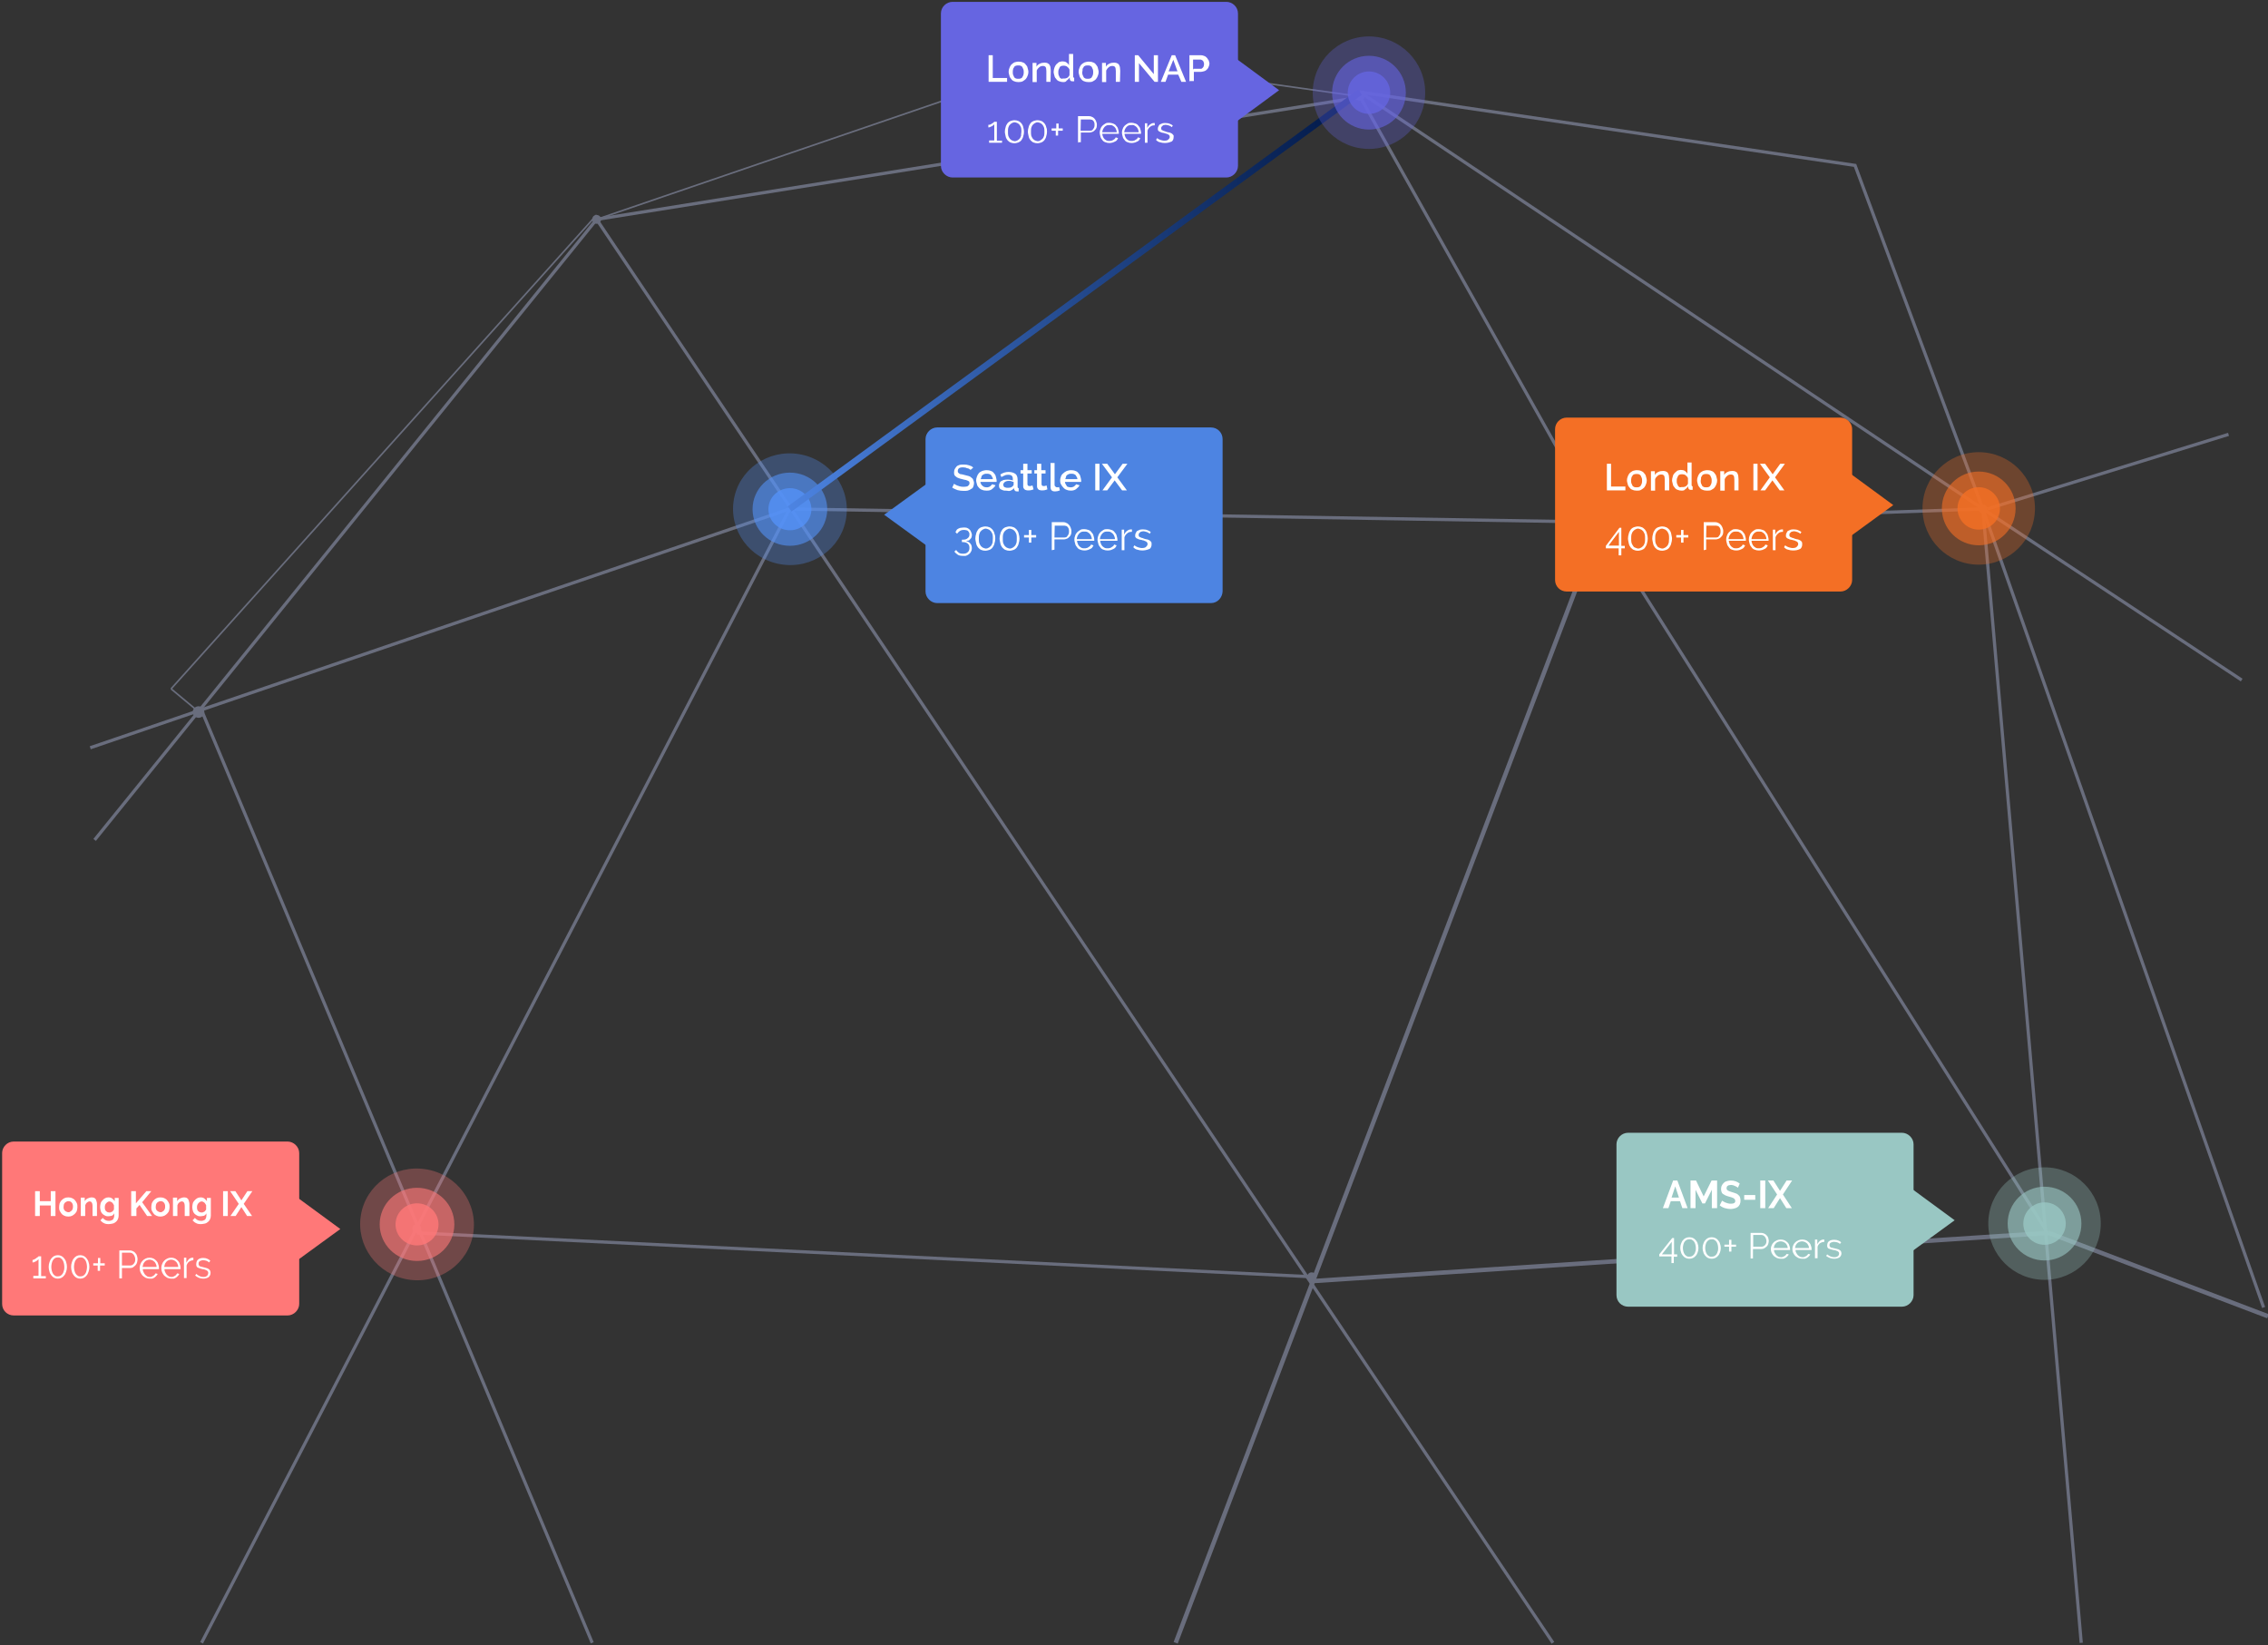 
<svg width="517px" height="375px" viewBox="0 0 517 375" version="1.1" xmlns="http://www.w3.org/2000/svg" xmlns:xlink="http://www.w3.org/1999/xlink">
    <rect x="0" y="0" width="517" height="375" fill="#333333" stroke="none"/>
    <defs>
        <linearGradient x1="-0.199%" y1="50%" x2="100.199%" y2="50%" id="linearGradient-1">
            <stop stop-color="#4D84E2" offset="0%"></stop>
            <stop stop-color="#2C56A0" offset="38.98%"></stop>
            <stop stop-color="#0D295F" offset="80.41%"></stop>
            <stop stop-color="#001746" offset="100%"></stop>
        </linearGradient>
    </defs>
    <g id="Welcome" stroke="none" stroke-width="1" fill="none" fill-rule="evenodd">
        <g id="Desktop-HD" transform="translate(-218, -2717)">
            <g id="net-map" transform="translate(218, 2717)">
                <path d="M180,116 L365,119" id="Path" stroke="#696D7D" stroke-width="0.73"></path>
                <path d="M354,374.43 L136,50" id="Path" stroke="#696D7D" stroke-width="0.73"></path>
                <path d="M45.945,374.43 L180,116" id="Path" stroke="#696D7D" stroke-width="0.73"></path>
                <ellipse id="Oval" fill="#696D7D" transform="translate(45.257, 162.287) rotate(-0.585) translate(-45.257, -162.287) " cx="45.257" cy="162.287" rx="1.324" ry="1.319"></ellipse>
                <circle id="Oval" fill="#696D7D" cx="136" cy="50" r="1"></circle>
                <circle id="Oval" fill="#696D7D" cx="95" cy="280" r="1"></circle>
                <circle id="Oval" fill="#696D7D" cx="452" cy="116" r="1"></circle>
                <circle id="Oval" fill="#696D7D" cx="310" cy="22" r="1"></circle>
                <circle id="Oval" fill="#696D7D" cx="365" cy="120" r="1"></circle>
                <path d="M21.569,191.432 L136,50" id="Path" stroke="#696D7D" stroke-width="0.73"></path>
                <path d="M20.571,170.427 L180,116" id="Path" stroke="#696D7D" stroke-width="0.73"></path>
                <g id="Group" transform="translate(165, 101)" fill="#5491F7">
                    <ellipse id="Oval" opacity="0.3" transform="translate(15.067, 15.06) rotate(-80.782) translate(-15.067, -15.06) " cx="15.067" cy="15.06" rx="12.727" ry="12.973"></ellipse>
                    <ellipse id="Oval" opacity="0.6" cx="15.061" cy="15.06" rx="8.51" ry="8.34"></ellipse>
                    <ellipse id="Oval" opacity="0.8" cx="15.061" cy="15.06" rx="4.898" ry="4.8"></ellipse>
                </g>
                <path d="M311,22 L136,50" id="Path" stroke="#696D7D" stroke-width="0.73"></path>
                <path d="M452,116 L365,119" id="Path" stroke="#696D7D" stroke-width="0.73"></path>
                <path d="M310,22 L365,120" id="Path" stroke="#696D7D" stroke-width="0.73"></path>
                <polygon id="Path" stroke="#696D7D" stroke-width="0.73" points="452 116 310 21 422.862 37.697"></polygon>
                <path d="M452,116 L516,298" id="Path" stroke="#696D7D" stroke-width="0.73"></path>
                <path d="M365,120 L466.427,280.429" id="Path" stroke="#696D7D" stroke-width="0.73"></path>
                <path d="M452,116 L474.425,374.43" id="Path" stroke="#696D7D" stroke-width="0.73"></path>
                <path d="M453,116 L508,99" id="Path" stroke="#696D7D" stroke-width="0.73"></path>
                <path d="M452,116 L511,155" id="Path" stroke="#696D7D" stroke-width="0.73"></path>
                <path d="M136,50 L247,12" id="Path" stroke="#696D7D" stroke-width="0.365"></path>
                <path d="M310,22 L246,13" id="Path" stroke="#696D7D" stroke-width="0.365"></path>
                <path d="M45,162 L39,157" id="Path" stroke="#696D7D" stroke-width="0.365"></path>
                <path d="M136,49 L39,157" id="Path" stroke="#696D7D" stroke-width="0.365"></path>
                <path d="M310,21 L180,116" id="Path" stroke="url(#linearGradient-1)" stroke-width="1.459"></path>
                <g id="Group" transform="translate(201, 97)" fill="#4D84E2">
                    <path d="M75.037,40.457 L12.637,40.457 C11.247,40.457 9.977,39.251 9.977,37.804 L9.977,3.075 C9.977,1.688 11.186,0.422 12.637,0.422 L75.037,0.422 C76.549,0.422 77.698,1.628 77.698,3.075 L77.698,37.804 C77.637,39.191 76.549,40.457 75.037,40.457 Z" id="Path"></path>
                    <polygon id="Path" points="0.544 20.319 11.488 28.278 11.488 12.36"></polygon>
                </g>
                <path d="M268,374.431 L365,119" id="Path" stroke="#696D7D"></path>
                <g id="Group" transform="translate(217, 105)" fill="#FFFFFF">
                    <path d="M4.242,2.1 C4.182,2.042 4.061,1.925 4,1.925 C3.939,1.867 3.758,1.75 3.636,1.75 C3.576,1.75 3.273,1.692 3.091,1.575 C2.909,1.575 2.727,1.517 2.485,1.517 C2.121,1.517 1.758,1.575 1.576,1.75 C1.394,1.925 1.333,2.1 1.333,2.333 C1.333,2.508 1.333,2.567 1.394,2.683 C1.455,2.742 1.576,2.858 1.636,2.917 C1.697,2.975 1.879,3.092 2.182,3.092 C2.364,3.15 2.606,3.15 2.909,3.267 C3.152,3.325 3.515,3.442 3.818,3.5 C4.061,3.558 4.242,3.675 4.424,3.85 C4.606,4.025 4.788,4.083 4.848,4.375 C4.909,4.55 5.03,4.783 5.03,5.075 C5.03,5.425 4.97,5.658 4.848,5.95 C4.788,6.183 4.606,6.358 4.303,6.475 C4.121,6.65 3.879,6.708 3.576,6.825 C3.333,6.883 3.03,6.883 2.667,6.883 C2.242,6.883 1.697,6.825 1.273,6.708 C0.848,6.533 0.364,6.358 0.061,6.125 L0.485,5.25 C0.545,5.308 0.667,5.425 0.848,5.483 C1.03,5.542 1.091,5.658 1.394,5.717 C1.576,5.775 1.818,5.892 2,5.892 C2.242,5.95 2.424,5.95 2.727,5.95 C3.091,5.95 3.455,5.892 3.636,5.775 C3.818,5.6 4,5.425 4,5.192 C4,5.017 4,4.958 3.939,4.783 C3.879,4.725 3.758,4.608 3.576,4.55 C3.394,4.492 3.212,4.375 3.03,4.375 C2.848,4.317 2.606,4.317 2.303,4.2 C1.939,4.142 1.697,4.025 1.515,3.967 C1.273,3.908 1.091,3.792 0.909,3.617 C0.727,3.558 0.667,3.383 0.545,3.208 C0.485,3.033 0.485,2.858 0.485,2.625 C0.485,2.392 0.545,2.042 0.667,1.867 C0.788,1.692 0.909,1.458 1.091,1.283 C1.273,1.108 1.515,1.05 1.818,0.933 C2.061,0.875 2.364,0.875 2.727,0.875 C3.152,0.875 3.515,0.933 3.879,1.05 C4.242,1.167 4.606,1.283 4.848,1.575 L4.242,2.1 Z" id="Path"></path>
                    <path d="M7.879,6.825 C7.515,6.825 7.152,6.767 6.909,6.65 C6.667,6.592 6.364,6.417 6.121,6.125 C5.939,5.95 5.758,5.717 5.697,5.367 C5.636,5.133 5.515,4.783 5.515,4.492 C5.515,4.258 5.576,3.908 5.697,3.617 C5.758,3.383 5.939,3.092 6.121,2.858 C6.303,2.625 6.545,2.508 6.909,2.333 C7.152,2.275 7.515,2.158 7.879,2.158 C8.242,2.158 8.606,2.217 8.848,2.333 C9.091,2.392 9.394,2.567 9.576,2.858 C9.758,3.033 9.939,3.267 10,3.617 C10.061,3.967 10.182,4.2 10.182,4.492 C10.182,4.55 10.182,4.667 10.182,4.667 C10.182,4.725 10.182,4.725 10.182,4.842 L6.485,4.842 C6.485,5.017 6.545,5.192 6.667,5.367 C6.727,5.542 6.848,5.6 7.03,5.775 C7.212,5.95 7.273,5.95 7.455,6.008 C7.636,6.067 7.818,6.067 8,6.067 C8.061,6.067 8.242,6.067 8.364,6.008 C8.424,5.95 8.606,5.95 8.727,5.833 C8.788,5.775 8.909,5.658 8.97,5.6 C9.03,5.542 9.152,5.425 9.152,5.367 L9.939,5.6 C9.758,5.95 9.515,6.183 9.152,6.475 C8.788,6.767 8.424,6.825 7.879,6.825 Z M9.333,4.2 C9.333,4.025 9.273,3.85 9.152,3.675 C9.091,3.5 8.97,3.442 8.909,3.267 C8.848,3.208 8.667,3.092 8.485,3.033 C8.303,2.975 8.121,2.975 7.939,2.975 C7.758,2.975 7.576,2.975 7.394,3.033 C7.212,3.092 7.152,3.208 6.97,3.267 C6.909,3.325 6.727,3.5 6.727,3.675 C6.667,3.85 6.667,4.025 6.545,4.2 L9.333,4.2 Z" id="Shape" fill-rule="nonzero"></path>
                    <path d="M12.303,6.825 C12.061,6.825 11.879,6.825 11.697,6.767 C11.515,6.708 11.333,6.592 11.152,6.533 C10.97,6.475 10.909,6.3 10.788,6.125 C10.727,5.95 10.727,5.775 10.727,5.6 C10.727,5.425 10.788,5.192 10.909,5.017 C10.97,4.842 11.152,4.667 11.333,4.608 C11.515,4.55 11.697,4.375 11.939,4.375 C12.182,4.317 12.485,4.317 12.727,4.317 C12.909,4.317 13.152,4.317 13.333,4.375 C13.515,4.375 13.758,4.433 13.879,4.55 L13.879,4.2 C13.879,3.85 13.818,3.617 13.636,3.442 C13.455,3.267 13.212,3.208 12.727,3.208 C12.485,3.208 12.182,3.267 12,3.383 C11.758,3.442 11.576,3.617 11.273,3.733 L11.03,3.15 C11.636,2.742 12.242,2.567 12.909,2.567 C13.576,2.567 14.061,2.742 14.424,2.975 C14.788,3.208 14.97,3.733 14.97,4.317 L14.97,5.95 C14.97,6.008 14.97,6.125 15.03,6.183 C15.03,6.242 15.091,6.242 15.212,6.242 L15.212,7 C15.152,7 15.03,7 14.97,7 C14.909,7 14.788,7 14.788,7 C14.606,7 14.424,6.942 14.364,6.825 C14.303,6.767 14.182,6.65 14.182,6.475 L14.182,6.242 C14,6.475 13.758,6.65 13.394,6.825 C13.03,7 12.667,6.825 12.303,6.825 Z M12.606,6.183 C12.848,6.183 13.03,6.183 13.333,6.125 C13.576,6.067 13.697,5.95 13.879,5.775 C13.939,5.717 14.061,5.6 14.061,5.425 L14.061,4.842 C13.879,4.783 13.697,4.783 13.515,4.667 C13.333,4.608 13.152,4.608 12.97,4.608 C12.606,4.608 12.364,4.667 12.061,4.842 C11.879,5.017 11.697,5.192 11.697,5.425 C11.697,5.658 11.758,5.833 11.939,6.008 C12.121,6.067 12.303,6.183 12.606,6.183 Z" id="Shape" fill-rule="nonzero"></path>
                    <path d="M18.606,6.533 C18.545,6.592 18.364,6.592 18.061,6.708 C17.879,6.767 17.636,6.767 17.333,6.767 C17.152,6.767 17.091,6.767 16.909,6.708 C16.848,6.708 16.667,6.65 16.545,6.533 C16.485,6.475 16.364,6.358 16.303,6.183 C16.242,6.125 16.242,5.95 16.242,5.775 L16.242,2.917 L15.636,2.917 L15.636,2.158 L16.242,2.158 L16.242,0.7 L17.212,0.7 L17.212,2.158 L18.182,2.158 L18.182,2.917 L17.212,2.917 L17.212,5.367 C17.212,5.542 17.273,5.6 17.394,5.717 C17.455,5.775 17.576,5.775 17.758,5.775 C17.939,5.775 18,5.775 18.121,5.717 C18.182,5.658 18.303,5.658 18.364,5.658 L18.606,6.533 Z" id="Path"></path>
                    <path d="M21.758,6.533 C21.697,6.592 21.515,6.592 21.212,6.708 C21.03,6.767 20.788,6.767 20.485,6.767 C20.303,6.767 20.242,6.767 20.061,6.708 C19.879,6.708 19.818,6.65 19.697,6.533 C19.636,6.475 19.515,6.358 19.455,6.183 C19.394,6.008 19.394,5.95 19.394,5.775 L19.394,2.917 L18.788,2.917 L18.788,2.158 L19.394,2.158 L19.394,0.7 L20.364,0.7 L20.364,2.158 L21.333,2.158 L21.333,2.917 L20.424,2.917 L20.424,5.367 C20.424,5.542 20.485,5.6 20.606,5.717 C20.667,5.775 20.788,5.775 20.97,5.775 C21.152,5.775 21.212,5.775 21.333,5.717 C21.394,5.658 21.515,5.658 21.576,5.658 L21.758,6.533 Z" id="Path"></path>
                    <path d="M22.424,0.525 L23.394,0.525 L23.394,5.483 C23.394,5.658 23.394,5.717 23.576,5.892 C23.636,5.95 23.758,6.067 23.939,6.067 C24,6.067 24.121,6.067 24.182,6.067 C24.242,6.067 24.364,6.008 24.424,6.008 L24.606,6.767 C24.424,6.825 24.364,6.825 24.061,6.942 C23.879,6.942 23.697,7 23.515,7 C23.152,7 22.909,6.942 22.727,6.767 C22.545,6.592 22.485,6.358 22.485,6.008 L22.485,0.583 L22.424,0.583 L22.424,0.525 Z" id="Path"></path>
                    <path d="M27.152,6.825 C26.788,6.825 26.424,6.767 26.182,6.65 C25.939,6.592 25.636,6.417 25.394,6.125 C25.212,5.95 25.03,5.717 24.848,5.367 C24.667,5.017 24.667,4.783 24.667,4.492 C24.667,4.258 24.727,3.908 24.848,3.617 C24.909,3.383 25.091,3.092 25.394,2.858 C25.576,2.683 25.818,2.508 26.182,2.333 C26.424,2.275 26.788,2.158 27.152,2.158 C27.515,2.158 27.879,2.217 28.121,2.333 C28.364,2.392 28.667,2.567 28.848,2.858 C29.03,3.033 29.212,3.267 29.273,3.617 C29.333,3.85 29.455,4.2 29.455,4.492 C29.455,4.55 29.455,4.667 29.455,4.667 C29.455,4.725 29.455,4.725 29.455,4.842 L25.758,4.842 C25.758,5.017 25.818,5.192 25.939,5.367 C26,5.542 26.121,5.6 26.182,5.775 C26.242,5.95 26.424,5.95 26.606,6.008 C26.788,6.067 26.97,6.067 27.152,6.067 C27.212,6.067 27.394,6.067 27.515,6.008 C27.576,5.95 27.758,5.95 27.879,5.833 C27.939,5.775 28.061,5.658 28.121,5.6 C28.182,5.542 28.303,5.425 28.303,5.367 L29.091,5.6 C28.909,5.95 28.667,6.183 28.303,6.475 C28.061,6.65 27.697,6.825 27.152,6.825 Z M28.606,4.2 C28.606,4.025 28.545,3.85 28.424,3.675 C28.364,3.5 28.242,3.442 28.182,3.267 C28.121,3.208 27.939,3.092 27.758,3.033 C27.576,2.975 27.394,2.975 27.212,2.975 C27.03,2.975 26.848,2.975 26.667,3.033 C26.485,3.092 26.424,3.208 26.242,3.267 C26.182,3.325 26,3.5 26,3.675 C25.939,3.85 25.939,4.025 25.818,4.2 L28.606,4.2 Z" id="Shape" fill-rule="nonzero"></path>
                    <polygon id="Path" points="32.667 6.767 32.667 0.7 33.636 0.7 33.636 6.767"></polygon>
                    <polygon id="Path" points="35.394 0.7 37.152 3.092 38.909 0.7 40 0.7 37.697 3.792 39.879 6.767 38.788 6.767 37.091 4.492 35.394 6.767 34.303 6.767 36.485 3.792 34.182 0.7"></polygon>
                </g>
                <g id="Group" transform="translate(217, 119)" fill="#FFFFFF">
                    <path d="M3.189,4.308 C3.557,4.369 3.925,4.554 4.171,4.862 C4.416,5.108 4.539,5.477 4.539,5.969 C4.539,6.215 4.477,6.523 4.355,6.708 C4.293,6.892 4.109,7.138 3.925,7.262 C3.741,7.446 3.557,7.508 3.312,7.631 C3.067,7.754 2.76,7.692 2.515,7.692 C2.085,7.692 1.595,7.631 1.349,7.446 C1.104,7.262 0.736,7.015 0.552,6.708 L0.981,6.338 C1.043,6.585 1.349,6.769 1.533,6.954 C1.779,7.138 2.085,7.2 2.515,7.2 C2.944,7.2 3.312,7.138 3.619,6.831 C3.864,6.646 3.987,6.277 3.987,5.908 C3.987,5.477 3.925,5.169 3.619,4.923 C3.373,4.677 3.005,4.554 2.453,4.554 L2.269,4.554 L2.269,4 L2.515,4 C2.944,4 3.312,3.938 3.619,3.631 C3.864,3.446 3.987,3.2 3.987,2.831 C3.987,2.646 3.987,2.462 3.925,2.4 C3.864,2.338 3.741,2.154 3.68,2.031 C3.619,1.969 3.435,1.846 3.251,1.846 C3.067,1.785 2.883,1.785 2.699,1.785 C2.331,1.785 2.085,1.846 1.779,2.031 C1.533,2.215 1.349,2.4 1.165,2.646 L0.797,2.277 C0.859,2.092 0.981,2.031 1.043,1.846 C1.104,1.662 1.288,1.6 1.472,1.477 C1.656,1.415 1.84,1.292 2.024,1.292 C2.208,1.292 2.453,1.231 2.637,1.231 C2.883,1.231 3.189,1.231 3.373,1.292 C3.557,1.354 3.803,1.477 3.987,1.662 C4.171,1.846 4.232,1.908 4.355,2.215 C4.416,2.462 4.539,2.646 4.539,2.831 C4.539,3.015 4.539,3.2 4.477,3.385 C4.416,3.569 4.416,3.631 4.232,3.815 C4.171,3.877 3.987,4.062 3.864,4.185 C3.496,4.246 3.312,4.246 3.189,4.308 Z" id="Path"></path>
                    <path d="M9.875,3.754 C9.875,4.123 9.813,4.492 9.691,4.862 C9.629,5.231 9.445,5.477 9.261,5.785 C9.077,6.031 8.832,6.215 8.525,6.338 C8.28,6.4 7.973,6.523 7.605,6.523 C7.237,6.523 6.992,6.462 6.685,6.338 C6.44,6.277 6.133,5.969 5.949,5.785 C5.765,5.538 5.581,5.231 5.52,4.862 C5.459,4.492 5.336,4.123 5.336,3.754 C5.336,3.385 5.397,3.015 5.52,2.646 C5.581,2.277 5.765,2.031 5.949,1.723 C6.133,1.477 6.379,1.292 6.685,1.169 C6.931,1.108 7.237,0.985 7.605,0.985 C7.973,0.985 8.219,1.046 8.525,1.169 C8.771,1.231 9.077,1.538 9.261,1.723 C9.445,1.969 9.629,2.277 9.691,2.646 C9.875,3.077 9.875,3.385 9.875,3.754 Z M9.323,3.754 C9.323,3.385 9.323,3.138 9.261,2.831 C9.2,2.585 9.077,2.4 8.893,2.092 C8.709,1.908 8.525,1.723 8.341,1.662 C8.157,1.6 7.912,1.477 7.728,1.477 C7.483,1.477 7.299,1.538 7.115,1.662 C6.931,1.723 6.747,1.908 6.563,2.092 C6.379,2.277 6.317,2.523 6.195,2.831 C6.133,3.077 6.133,3.385 6.133,3.754 C6.133,4.123 6.133,4.369 6.195,4.677 C6.256,4.923 6.379,5.108 6.563,5.415 C6.747,5.6 6.931,5.785 7.115,5.846 C7.299,5.908 7.544,6.031 7.728,6.031 C7.973,6.031 8.157,5.969 8.341,5.846 C8.525,5.785 8.709,5.6 8.893,5.415 C9.077,5.231 9.139,4.985 9.261,4.677 C9.261,4.369 9.323,4.123 9.323,3.754 Z" id="Shape" fill-rule="nonzero"></path>
                    <path d="M15.395,3.754 C15.395,4.123 15.333,4.492 15.211,4.862 C15.149,5.231 14.965,5.477 14.781,5.785 C14.597,6.031 14.352,6.215 14.045,6.338 C13.8,6.4 13.493,6.523 13.125,6.523 C12.757,6.523 12.512,6.462 12.205,6.338 C11.96,6.277 11.653,5.969 11.469,5.785 C11.285,5.538 11.101,5.231 11.04,4.862 C10.979,4.492 10.856,4.123 10.856,3.754 C10.856,3.385 10.917,3.015 11.04,2.646 C11.101,2.277 11.285,2.031 11.469,1.723 C11.653,1.477 11.899,1.292 12.205,1.169 C12.451,1.108 12.757,0.985 13.125,0.985 C13.493,0.985 13.739,1.046 14.045,1.169 C14.291,1.231 14.597,1.538 14.781,1.723 C14.965,1.969 15.149,2.277 15.211,2.646 C15.333,3.077 15.395,3.385 15.395,3.754 Z M14.781,3.754 C14.781,3.385 14.781,3.138 14.72,2.831 C14.659,2.585 14.536,2.4 14.352,2.092 C14.168,1.908 13.984,1.723 13.8,1.662 C13.616,1.6 13.371,1.477 13.187,1.477 C12.941,1.477 12.757,1.538 12.573,1.662 C12.389,1.723 12.205,1.908 12.021,2.092 C11.837,2.277 11.776,2.523 11.653,2.831 C11.592,3.077 11.592,3.385 11.592,3.754 C11.592,4.123 11.592,4.369 11.653,4.677 C11.715,4.923 11.837,5.108 12.021,5.415 C12.205,5.6 12.389,5.785 12.573,5.846 C12.757,5.908 13.003,6.031 13.187,6.031 C13.432,6.031 13.616,5.969 13.8,5.846 C13.984,5.785 14.168,5.6 14.352,5.415 C14.536,5.231 14.597,4.985 14.72,4.677 C14.781,4.369 14.781,4.123 14.781,3.754 Z" id="Shape" fill-rule="nonzero"></path>
                    <polygon id="Path" points="19.197 2.954 19.197 3.508 18.093 3.508 18.093 4.677 17.541 4.677 17.541 3.508 16.437 3.508 16.437 2.954 17.541 2.954 17.541 1.785 18.093 1.785 18.093 2.954"></polygon>
                    <path d="M22.755,6.4 L22.755,0 L25.331,0 C25.576,0 25.883,0.062 26.067,0.185 C26.312,0.246 26.496,0.431 26.68,0.615 C26.864,0.8 26.925,0.985 27.048,1.231 C27.109,1.477 27.232,1.662 27.232,1.969 C27.232,2.215 27.232,2.523 27.171,2.708 C27.109,2.954 26.987,3.138 26.803,3.323 C26.619,3.508 26.435,3.692 26.251,3.754 C26.067,3.815 25.821,3.938 25.515,3.938 L23.368,3.938 L23.368,6.277 L22.755,6.4 L22.755,6.4 Z M23.368,3.508 L25.453,3.508 C25.637,3.508 25.821,3.508 26.005,3.446 C26.189,3.385 26.251,3.262 26.373,3.077 C26.435,3.015 26.557,2.831 26.619,2.646 C26.68,2.462 26.68,2.277 26.68,2.092 C26.68,1.908 26.68,1.723 26.619,1.538 C26.557,1.354 26.435,1.169 26.373,1.108 C26.312,1.046 26.128,0.862 25.944,0.862 C25.76,0.8 25.576,0.8 25.392,0.8 L23.429,0.8 L23.368,3.508 L23.368,3.508 Z" id="Shape" fill-rule="nonzero"></path>
                    <path d="M30.176,6.462 C29.808,6.462 29.563,6.4 29.256,6.277 C29.011,6.215 28.704,6.031 28.52,5.723 C28.336,5.477 28.152,5.292 28.091,4.923 C28.029,4.677 27.907,4.308 27.907,4 C27.907,3.631 27.968,3.385 28.091,3.077 C28.152,2.831 28.336,2.523 28.52,2.338 C28.704,2.154 28.949,1.969 29.256,1.785 C29.501,1.6 29.869,1.6 30.176,1.6 C30.421,1.6 30.789,1.662 31.096,1.785 C31.341,1.846 31.648,2.031 31.832,2.338 C32.016,2.523 32.2,2.769 32.261,3.077 C32.323,3.323 32.445,3.692 32.445,4 C32.445,4.062 32.445,4.062 32.445,4.185 C32.445,4.308 32.445,4.246 32.445,4.246 L28.52,4.246 C28.52,4.492 28.581,4.677 28.704,4.985 C28.765,5.169 28.888,5.354 29.072,5.538 C29.256,5.723 29.44,5.785 29.624,5.908 C29.808,5.969 30.053,5.969 30.237,5.969 C30.421,5.969 30.483,5.969 30.667,5.908 C30.851,5.908 30.912,5.846 31.096,5.723 C31.28,5.6 31.341,5.538 31.464,5.477 C31.525,5.415 31.648,5.292 31.709,5.108 L32.261,5.292 C32.2,5.477 32.077,5.662 32.016,5.723 C31.955,5.908 31.771,5.969 31.587,6.092 C31.403,6.154 31.219,6.277 31.035,6.338 C30.605,6.462 30.483,6.462 30.176,6.462 Z M31.893,3.877 C31.893,3.631 31.832,3.446 31.709,3.138 C31.648,2.954 31.525,2.769 31.341,2.585 C31.157,2.4 30.973,2.338 30.789,2.215 C30.605,2.154 30.36,2.154 30.176,2.154 C29.931,2.154 29.747,2.154 29.563,2.215 C29.379,2.277 29.195,2.4 29.011,2.585 C28.827,2.769 28.765,2.954 28.643,3.138 C28.581,3.323 28.459,3.569 28.459,3.877 L31.893,3.877 Z" id="Shape" fill-rule="nonzero"></path>
                    <path d="M35.451,6.462 C35.083,6.462 34.837,6.4 34.531,6.277 C34.285,6.215 33.979,6.031 33.795,5.723 C33.611,5.477 33.427,5.292 33.365,4.923 C33.304,4.677 33.181,4.308 33.181,4 C33.181,3.631 33.243,3.385 33.365,3.077 C33.427,2.831 33.611,2.523 33.795,2.338 C33.979,2.154 34.224,1.969 34.531,1.785 C34.776,1.6 35.144,1.6 35.451,1.6 C35.757,1.6 36.064,1.662 36.371,1.785 C36.616,1.846 36.923,2.031 37.107,2.338 C37.291,2.523 37.475,2.769 37.536,3.077 C37.597,3.323 37.72,3.692 37.72,4 C37.72,4.062 37.72,4.062 37.72,4.185 C37.72,4.308 37.72,4.246 37.72,4.246 L33.795,4.246 C33.795,4.492 33.856,4.677 33.979,4.985 C34.04,5.169 34.163,5.354 34.347,5.538 C34.531,5.723 34.715,5.785 34.899,5.908 C35.083,5.969 35.328,5.969 35.512,5.969 C35.696,5.969 35.757,5.969 35.941,5.908 C36.125,5.908 36.187,5.846 36.371,5.723 C36.555,5.6 36.616,5.538 36.739,5.477 C36.8,5.415 36.923,5.292 36.984,5.108 L37.536,5.292 C37.475,5.477 37.352,5.662 37.291,5.723 C37.229,5.908 37.045,5.969 36.861,6.092 C36.677,6.154 36.493,6.277 36.309,6.338 C35.941,6.462 35.635,6.462 35.451,6.462 Z M37.168,3.877 C37.168,3.631 37.107,3.446 36.984,3.138 C36.923,2.954 36.8,2.769 36.616,2.585 C36.432,2.4 36.248,2.338 36.064,2.215 C35.88,2.154 35.635,2.154 35.451,2.154 C35.205,2.154 35.021,2.154 34.837,2.215 C34.653,2.277 34.469,2.4 34.285,2.585 C34.101,2.769 34.04,2.954 33.917,3.138 C33.856,3.323 33.733,3.569 33.733,3.877 L37.168,3.877 Z" id="Shape" fill-rule="nonzero"></path>
                    <path d="M41.032,2.215 C40.603,2.215 40.235,2.277 39.928,2.585 C39.683,2.769 39.376,3.138 39.315,3.508 L39.315,6.4 L38.701,6.4 L38.701,1.723 L39.253,1.723 L39.253,2.831 C39.437,2.462 39.621,2.215 39.867,2.031 C40.112,1.846 40.419,1.662 40.787,1.662 C40.848,1.662 40.848,1.662 40.971,1.662 C41.032,1.662 41.032,1.662 41.032,1.662 L41.032,2.215 Z" id="Path"></path>
                    <path d="M43.363,6.462 C42.995,6.462 42.627,6.4 42.259,6.277 C41.891,6.215 41.645,6.031 41.339,5.723 L41.584,5.292 C41.829,5.477 42.136,5.662 42.381,5.723 C42.627,5.785 42.933,5.908 43.301,5.908 C43.669,5.908 44.037,5.846 44.221,5.662 C44.405,5.477 44.589,5.292 44.589,5.046 C44.589,4.985 44.589,4.8 44.528,4.677 C44.467,4.615 44.344,4.492 44.283,4.431 C44.221,4.369 44.037,4.369 43.853,4.246 C43.669,4.123 43.485,4.185 43.24,4.062 C42.995,4 42.688,4 42.504,3.877 C42.32,3.815 42.136,3.692 42.075,3.692 C42.013,3.631 41.891,3.508 41.829,3.446 C41.768,3.385 41.768,3.2 41.768,3.015 C41.768,2.769 41.829,2.585 41.952,2.4 C42.013,2.215 42.136,2.031 42.32,1.969 C42.504,1.908 42.688,1.785 42.872,1.723 C43.056,1.662 43.301,1.662 43.608,1.662 C43.976,1.662 44.344,1.723 44.589,1.846 C44.835,1.908 45.141,2.092 45.325,2.277 L45.08,2.646 C44.896,2.462 44.712,2.4 44.467,2.277 C44.221,2.215 43.915,2.092 43.669,2.092 C43.485,2.092 43.424,2.092 43.24,2.154 C43.056,2.154 42.995,2.215 42.872,2.338 C42.811,2.4 42.688,2.523 42.627,2.585 C42.565,2.646 42.565,2.831 42.565,2.954 C42.565,3.015 42.565,3.2 42.627,3.2 C42.627,3.262 42.688,3.385 42.811,3.385 C42.872,3.446 42.995,3.446 43.179,3.569 C43.363,3.631 43.547,3.631 43.731,3.754 C43.976,3.815 44.283,3.938 44.528,3.938 C44.773,4 44.957,4.123 45.08,4.185 C45.141,4.246 45.325,4.369 45.448,4.554 C45.509,4.738 45.509,4.8 45.509,5.108 C45.509,5.538 45.325,5.908 45.08,6.092 C44.344,6.4 43.853,6.462 43.363,6.462 Z" id="Path"></path>
                </g>
                <g id="Group" transform="translate(438, 103)" fill="#F46F25">
                    <circle id="Oval" opacity="0.3" cx="13.06" cy="12.879" r="12.819"></circle>
                    <circle id="Oval" opacity="0.6" cx="13.06" cy="12.879" r="8.405"></circle>
                    <circle id="Oval" opacity="0.8" cx="13.06" cy="12.879" r="4.837"></circle>
                </g>
                <g id="Group" transform="translate(354, 95)" fill="#F46F25">
                    <path d="M3.144,0.179 L65.544,0.179 C66.935,0.179 68.205,1.373 68.205,2.806 L68.205,37.194 C68.205,38.567 66.995,39.821 65.544,39.821 L3.144,39.821 C1.633,39.821 0.484,38.627 0.484,37.194 L0.484,2.806 C0.484,1.433 1.633,0.179 3.144,0.179 Z" id="Path"></path>
                    <polygon id="Path" points="77.577 20.119 66.753 12.179 66.753 28"></polygon>
                </g>
                <g id="Group" transform="translate(366, 105)" fill="#FFFFFF">
                    <polygon id="Path" points="0.297 6.767 0.297 0.7 1.248 0.7 1.248 5.892 4.516 5.892 4.516 6.767"></polygon>
                    <path d="M7.13,6.825 C6.774,6.825 6.417,6.767 6.18,6.65 C5.942,6.592 5.645,6.417 5.467,6.125 C5.288,5.95 5.11,5.717 5.051,5.367 C4.991,5.133 4.872,4.783 4.872,4.492 C4.872,4.142 4.932,3.908 5.051,3.617 C5.11,3.383 5.288,3.092 5.467,2.858 C5.645,2.683 5.883,2.508 6.18,2.333 C6.417,2.275 6.774,2.158 7.13,2.158 C7.487,2.158 7.843,2.217 8.081,2.333 C8.319,2.45 8.616,2.567 8.794,2.858 C8.972,3.033 9.151,3.267 9.21,3.617 C9.27,3.85 9.388,4.2 9.388,4.492 C9.388,4.842 9.329,5.075 9.21,5.367 C9.151,5.6 8.972,5.892 8.794,6.125 C8.616,6.3 8.378,6.475 8.081,6.65 C7.784,6.825 7.487,6.825 7.13,6.825 Z M5.823,4.55 C5.823,4.783 5.823,4.958 5.883,5.133 C5.942,5.308 6.061,5.483 6.12,5.658 C6.18,5.833 6.358,5.892 6.536,6.008 C6.714,6.067 6.893,6.067 7.071,6.067 C7.249,6.067 7.428,6.067 7.606,6.008 C7.784,5.95 7.962,5.833 8.022,5.658 C8.081,5.483 8.2,5.425 8.259,5.133 C8.319,4.958 8.319,4.783 8.319,4.55 C8.319,4.375 8.319,4.142 8.259,3.967 C8.2,3.792 8.081,3.617 8.022,3.442 C7.962,3.267 7.784,3.208 7.606,3.092 C7.428,3.033 7.249,3.033 7.071,3.033 C6.893,3.033 6.714,3.033 6.536,3.092 C6.358,3.15 6.18,3.267 6.12,3.442 C6.061,3.617 5.883,3.675 5.883,3.967 C5.823,4.142 5.823,4.317 5.823,4.55 Z" id="Shape" fill-rule="nonzero"></path>
                    <path d="M14.439,6.767 L13.488,6.767 L13.488,4.317 C13.488,3.908 13.429,3.558 13.31,3.383 C13.132,3.208 12.954,3.15 12.716,3.15 C12.538,3.15 12.478,3.15 12.3,3.208 C12.122,3.267 12.062,3.267 11.884,3.442 C11.825,3.5 11.646,3.617 11.528,3.792 C11.468,3.85 11.349,4.025 11.29,4.2 L11.29,6.825 L10.339,6.825 L10.339,2.392 L11.23,2.392 L11.23,3.267 C11.409,2.917 11.646,2.742 12.003,2.567 C12.359,2.392 12.716,2.333 13.132,2.333 C13.37,2.333 13.667,2.392 13.845,2.508 C14.023,2.567 14.201,2.742 14.261,2.917 C14.32,3.092 14.439,3.267 14.439,3.5 C14.439,3.733 14.499,3.908 14.499,4.2 L14.499,6.767 L14.439,6.767 Z" id="Path"></path>
                    <path d="M17.351,6.825 C16.994,6.825 16.757,6.767 16.459,6.65 C16.222,6.592 15.925,6.417 15.746,6.125 C15.568,5.95 15.39,5.717 15.33,5.367 C15.271,5.017 15.152,4.783 15.152,4.492 C15.152,4.258 15.212,3.908 15.33,3.558 C15.39,3.208 15.568,3.033 15.746,2.8 C15.925,2.625 16.162,2.45 16.341,2.275 C16.578,2.217 16.875,2.1 17.113,2.1 C17.47,2.1 17.826,2.158 18.064,2.333 C18.301,2.508 18.599,2.742 18.658,3.033 L18.658,0.408 L19.609,0.408 L19.609,5.542 C19.609,5.717 19.668,5.775 19.846,5.892 L19.846,6.65 C19.787,6.65 19.668,6.65 19.609,6.65 C19.549,6.65 19.43,6.65 19.43,6.65 C19.074,6.65 18.896,6.475 18.836,6.125 L18.836,5.833 C18.658,6.067 18.42,6.358 18.123,6.533 C18.004,6.767 17.707,6.825 17.351,6.825 Z M17.648,6.008 C17.707,6.008 17.886,6.008 18.004,5.95 C18.183,5.892 18.242,5.892 18.361,5.775 C18.42,5.717 18.539,5.6 18.599,5.542 C18.658,5.483 18.777,5.308 18.777,5.192 L18.777,4.025 C18.717,3.85 18.717,3.792 18.599,3.675 C18.539,3.617 18.42,3.442 18.242,3.325 C18.183,3.267 18.004,3.15 17.886,3.15 C17.826,3.15 17.648,3.092 17.47,3.092 C17.291,3.092 17.113,3.092 16.935,3.15 C16.757,3.208 16.578,3.325 16.519,3.5 C16.459,3.675 16.341,3.85 16.281,4.025 C16.222,4.2 16.222,4.375 16.222,4.608 C16.222,4.783 16.222,5.017 16.281,5.192 C16.341,5.367 16.459,5.542 16.519,5.717 C16.578,5.892 16.757,5.95 16.935,6.067 C17.232,6.008 17.351,6.008 17.648,6.008 Z" id="Shape" fill-rule="nonzero"></path>
                    <path d="M23.114,6.825 C22.758,6.825 22.401,6.767 22.164,6.65 C21.926,6.592 21.629,6.417 21.451,6.125 C21.272,5.892 21.094,5.717 21.035,5.367 C20.975,5.133 20.857,4.783 20.857,4.492 C20.857,4.142 20.916,3.908 21.035,3.617 C21.094,3.383 21.272,3.092 21.451,2.858 C21.629,2.683 21.867,2.508 22.223,2.333 C22.461,2.275 22.817,2.158 23.174,2.158 C23.53,2.158 23.887,2.217 24.125,2.333 C24.362,2.392 24.659,2.567 24.838,2.858 C25.016,3.092 25.194,3.267 25.254,3.617 C25.313,3.967 25.432,4.2 25.432,4.492 C25.432,4.842 25.372,5.075 25.254,5.367 C25.194,5.6 25.016,5.892 24.838,6.125 C24.659,6.358 24.422,6.475 24.125,6.65 C23.887,6.825 23.471,6.825 23.114,6.825 Z M21.688,4.55 C21.688,4.783 21.688,4.958 21.748,5.133 C21.807,5.308 21.926,5.483 21.986,5.658 C22.045,5.833 22.223,5.892 22.401,6.008 C22.58,6.067 22.758,6.067 22.936,6.067 C23.114,6.067 23.293,6.067 23.471,6.008 C23.649,5.95 23.828,5.833 23.887,5.658 C23.946,5.483 24.065,5.425 24.125,5.133 C24.184,4.958 24.184,4.783 24.184,4.55 C24.184,4.375 24.184,4.142 24.125,3.967 C24.065,3.792 23.946,3.617 23.887,3.442 C23.828,3.267 23.649,3.208 23.471,3.092 C23.293,3.033 23.114,3.033 22.936,3.033 C22.758,3.033 22.58,3.033 22.401,3.092 C22.223,3.15 22.045,3.267 21.986,3.442 C21.926,3.617 21.748,3.675 21.748,3.967 C21.807,4.142 21.688,4.317 21.688,4.55 Z" id="Shape" fill-rule="nonzero"></path>
                    <path d="M30.304,6.767 L29.354,6.767 L29.354,4.317 C29.354,3.908 29.294,3.558 29.175,3.383 C28.997,3.208 28.819,3.15 28.581,3.15 C28.403,3.15 28.343,3.15 28.165,3.208 C27.987,3.267 27.928,3.267 27.749,3.442 C27.69,3.5 27.512,3.617 27.393,3.792 C27.333,3.967 27.214,4.025 27.155,4.2 L27.155,6.825 L26.145,6.825 L26.145,2.392 L27.036,2.392 L27.036,3.267 C27.214,2.917 27.452,2.742 27.809,2.567 C28.165,2.392 28.522,2.333 28.938,2.333 C29.175,2.333 29.472,2.392 29.651,2.508 C29.829,2.567 30.007,2.742 30.067,2.917 C30.126,3.092 30.245,3.267 30.245,3.5 C30.245,3.733 30.304,3.908 30.304,4.2 L30.304,6.767 Z" id="Path"></path>
                    <polygon id="Path" points="33.691 6.767 33.691 0.7 34.642 0.7 34.642 6.767"></polygon>
                    <polygon id="Path" points="36.365 0.7 38.088 3.092 39.812 0.7 40.881 0.7 38.623 3.792 40.762 6.767 39.693 6.767 38.029 4.492 36.365 6.767 35.296 6.767 37.435 3.792 35.177 0.7"></polygon>
                </g>
                <g id="Group" transform="translate(366, 119)" fill="#FFFFFF">
                    <path d="M2.98,7.569 L2.98,5.969 L0.061,5.969 L0.061,5.415 L3.162,1.292 L3.588,1.292 L3.588,5.415 L4.378,5.415 L4.378,5.969 L3.588,5.969 L3.588,7.569 L2.98,7.569 Z M0.669,5.354 L3.041,5.354 L3.041,2.215 L0.669,5.354 Z" id="Shape" fill-rule="nonzero"></path>
                    <path d="M9.608,3.754 C9.608,4.123 9.547,4.492 9.426,4.862 C9.365,5.231 9.182,5.477 9,5.785 C8.818,6.092 8.574,6.215 8.27,6.338 C8.027,6.4 7.723,6.523 7.358,6.523 C6.993,6.523 6.75,6.462 6.446,6.338 C6.203,6.277 5.899,5.969 5.716,5.785 C5.534,5.538 5.351,5.231 5.291,4.862 C5.23,4.492 5.108,4.123 5.108,3.754 C5.108,3.385 5.169,3.015 5.291,2.646 C5.351,2.277 5.534,2.031 5.716,1.723 C5.899,1.477 6.142,1.292 6.446,1.169 C6.689,1.108 6.993,0.985 7.358,0.985 C7.723,0.985 7.966,1.046 8.27,1.169 C8.514,1.231 8.818,1.538 9,1.723 C9.182,1.969 9.365,2.277 9.426,2.646 C9.547,3.077 9.608,3.385 9.608,3.754 Z M9,3.754 C9,3.385 9,3.138 8.939,2.831 C8.878,2.585 8.757,2.4 8.574,2.092 C8.392,1.908 8.209,1.723 8.027,1.662 C7.845,1.6 7.601,1.477 7.419,1.477 C7.176,1.477 6.993,1.538 6.811,1.662 C6.628,1.723 6.446,1.908 6.264,2.092 C6.081,2.277 6.02,2.523 5.899,2.831 C5.838,3.077 5.838,3.385 5.838,3.754 C5.838,4.123 5.838,4.369 5.899,4.677 C5.959,4.923 6.081,5.108 6.264,5.415 C6.446,5.723 6.628,5.785 6.811,5.846 C6.993,5.908 7.236,6.031 7.419,6.031 C7.662,6.031 7.845,5.969 8.027,5.846 C8.209,5.785 8.392,5.6 8.574,5.415 C8.757,5.231 8.818,4.985 8.939,4.677 C9,4.369 9,4.123 9,3.754 Z" id="Shape" fill-rule="nonzero"></path>
                    <path d="M15.142,3.754 C15.142,4.123 15.081,4.492 14.959,4.862 C14.899,5.231 14.716,5.477 14.534,5.785 C14.351,6.031 14.108,6.215 13.804,6.338 C13.561,6.4 13.257,6.523 12.892,6.523 C12.527,6.523 12.284,6.462 11.98,6.338 C11.736,6.277 11.432,5.969 11.25,5.785 C11.068,5.538 10.885,5.231 10.824,4.862 C10.764,4.492 10.642,4.123 10.642,3.754 C10.642,3.385 10.703,3.015 10.824,2.646 C10.885,2.277 11.068,2.031 11.25,1.723 C11.432,1.477 11.676,1.292 11.98,1.169 C12.223,1.108 12.527,0.985 12.892,0.985 C13.257,0.985 13.5,1.046 13.804,1.169 C14.047,1.231 14.351,1.538 14.534,1.723 C14.716,1.969 14.899,2.277 14.959,2.646 C15.02,3.077 15.142,3.385 15.142,3.754 Z M14.473,3.754 C14.473,3.385 14.473,3.138 14.412,2.831 C14.351,2.585 14.23,2.4 14.047,2.092 C13.865,1.908 13.682,1.723 13.5,1.662 C13.318,1.6 13.074,1.477 12.892,1.477 C12.649,1.477 12.466,1.538 12.284,1.662 C12.101,1.723 11.919,1.908 11.736,2.092 C11.554,2.277 11.493,2.523 11.372,2.831 C11.311,3.077 11.311,3.385 11.311,3.754 C11.311,4.123 11.311,4.369 11.372,4.677 C11.432,4.923 11.554,5.108 11.736,5.415 C11.919,5.723 12.101,5.785 12.284,5.846 C12.466,5.908 12.709,6.031 12.892,6.031 C13.135,6.031 13.318,5.969 13.5,5.846 C13.682,5.785 13.865,5.6 14.047,5.415 C14.23,5.231 14.291,4.985 14.412,4.677 C14.412,4.369 14.473,4.123 14.473,3.754 Z" id="Shape" fill-rule="nonzero"></path>
                    <polygon id="Path" points="18.851 2.954 18.851 3.508 17.757 3.508 17.757 4.677 17.209 4.677 17.209 3.508 16.115 3.508 16.115 2.954 17.209 2.954 17.209 1.785 17.757 1.785 17.757 2.954"></polygon>
                    <path d="M22.378,6.4 L22.378,0 L24.932,0 C25.176,0 25.48,0.062 25.662,0.185 C25.905,0.246 26.088,0.431 26.27,0.615 C26.453,0.8 26.514,0.985 26.635,1.231 C26.696,1.477 26.818,1.662 26.818,1.969 C26.818,2.215 26.818,2.523 26.757,2.708 C26.696,2.954 26.574,3.138 26.392,3.323 C26.209,3.508 26.027,3.692 25.845,3.754 C25.662,3.815 25.419,3.938 25.115,3.938 L22.926,3.938 L22.926,6.277 L22.378,6.4 L22.378,6.4 Z M22.926,3.508 L24.993,3.508 C25.176,3.508 25.358,3.508 25.541,3.446 C25.723,3.385 25.784,3.262 25.905,3.077 C25.966,3.015 26.088,2.831 26.149,2.646 C26.209,2.462 26.209,2.277 26.209,2.092 C26.209,1.908 26.209,1.723 26.149,1.538 C26.088,1.354 25.966,1.169 25.905,1.108 C25.845,1.046 25.662,0.862 25.48,0.862 C25.297,0.8 25.115,0.8 24.932,0.8 L22.986,0.8 L22.926,3.508 L22.926,3.508 Z" id="Shape" fill-rule="nonzero"></path>
                    <path d="M29.736,6.462 C29.372,6.462 29.128,6.4 28.824,6.277 C28.581,6.215 28.277,6.031 28.095,5.723 C27.912,5.477 27.73,5.292 27.669,4.923 C27.608,4.677 27.486,4.308 27.486,4 C27.486,3.631 27.547,3.385 27.669,3.077 C27.73,2.831 27.912,2.523 28.095,2.338 C28.277,2.154 28.52,1.969 28.824,1.785 C29.068,1.6 29.432,1.6 29.736,1.6 C29.98,1.6 30.345,1.662 30.649,1.785 C30.892,1.846 31.196,2.031 31.378,2.338 C31.561,2.523 31.743,2.769 31.804,3.077 C31.865,3.323 31.986,3.692 31.986,4 C31.986,4.062 31.986,4.062 31.986,4.185 C31.986,4.308 31.986,4.246 31.986,4.246 L28.095,4.246 C28.095,4.492 28.155,4.677 28.277,4.985 C28.338,5.169 28.459,5.354 28.642,5.538 C28.824,5.723 29.007,5.785 29.189,5.908 C29.372,5.969 29.615,5.969 29.797,5.969 C29.98,5.969 30.041,5.969 30.223,5.908 C30.405,5.908 30.466,5.846 30.649,5.723 C30.831,5.6 30.892,5.538 31.014,5.477 C31.074,5.415 31.196,5.292 31.257,5.108 L31.804,5.292 C31.743,5.477 31.622,5.662 31.561,5.723 C31.5,5.908 31.318,5.969 31.135,6.092 C30.953,6.154 30.77,6.277 30.588,6.338 C30.223,6.462 29.919,6.462 29.736,6.462 Z M31.439,3.877 C31.439,3.631 31.378,3.446 31.257,3.138 C31.196,2.954 31.074,2.769 30.892,2.585 C30.709,2.4 30.527,2.338 30.345,2.215 C30.162,2.154 29.919,2.154 29.736,2.154 C29.493,2.154 29.311,2.154 29.128,2.215 C28.946,2.277 28.764,2.4 28.581,2.585 C28.399,2.769 28.338,2.954 28.216,3.138 C28.155,3.323 28.034,3.569 28.034,3.877 L31.439,3.877 Z" id="Shape" fill-rule="nonzero"></path>
                    <path d="M34.905,6.462 C34.541,6.462 34.297,6.4 33.993,6.277 C33.75,6.215 33.446,6.031 33.264,5.723 C33.081,5.477 32.899,5.292 32.838,4.923 C32.777,4.677 32.655,4.308 32.655,4 C32.655,3.631 32.716,3.385 32.838,3.077 C32.899,2.831 33.081,2.523 33.264,2.338 C33.446,2.154 33.689,1.969 33.993,1.785 C34.236,1.6 34.601,1.6 34.905,1.6 C35.209,1.6 35.514,1.662 35.818,1.785 C36.061,1.846 36.365,2.031 36.547,2.338 C36.73,2.523 36.912,2.769 36.973,3.077 C37.034,3.323 37.155,3.692 37.155,4 C37.155,4.062 37.155,4.062 37.155,4.185 C37.155,4.308 37.155,4.246 37.155,4.246 L33.264,4.246 C33.264,4.492 33.324,4.677 33.446,4.985 C33.507,5.169 33.628,5.354 33.811,5.538 C33.993,5.723 34.176,5.785 34.358,5.908 C34.541,5.969 34.784,5.969 34.966,5.969 C35.149,5.969 35.209,5.969 35.392,5.908 C35.574,5.908 35.635,5.846 35.818,5.723 C36,5.662 36.061,5.538 36.182,5.477 C36.243,5.415 36.365,5.292 36.426,5.108 L36.973,5.292 C36.912,5.477 36.791,5.662 36.73,5.723 C36.669,5.908 36.486,5.969 36.304,6.092 C36.122,6.154 35.939,6.277 35.757,6.338 C35.331,6.462 35.149,6.462 34.905,6.462 Z M36.669,3.877 C36.669,3.631 36.608,3.446 36.486,3.138 C36.426,2.954 36.304,2.769 36.122,2.585 C35.939,2.4 35.757,2.338 35.574,2.215 C35.392,2.154 35.149,2.154 34.966,2.154 C34.723,2.154 34.541,2.154 34.358,2.215 C34.176,2.277 33.993,2.4 33.811,2.585 C33.628,2.769 33.568,2.954 33.446,3.138 C33.385,3.323 33.264,3.569 33.264,3.877 L36.669,3.877 Z" id="Shape" fill-rule="nonzero"></path>
                    <path d="M40.439,2.215 C40.014,2.215 39.649,2.277 39.345,2.585 C39.101,2.769 38.797,3.138 38.736,3.508 L38.736,6.4 L38.128,6.4 L38.128,1.723 L38.676,1.723 L38.676,2.831 C38.858,2.462 39.041,2.215 39.284,2.031 C39.527,1.846 39.831,1.662 40.196,1.662 C40.257,1.662 40.257,1.662 40.378,1.662 C40.439,1.662 40.439,1.662 40.439,1.662 L40.439,2.215 L40.439,2.215 Z" id="Path"></path>
                    <path d="M42.689,6.462 C42.324,6.462 41.959,6.4 41.595,6.277 C41.23,6.215 40.986,6.031 40.682,5.723 L40.926,5.292 C41.169,5.477 41.473,5.662 41.716,5.723 C41.959,5.785 42.264,5.908 42.628,5.908 C42.993,5.908 43.358,5.846 43.541,5.662 C43.723,5.477 43.905,5.292 43.905,5.046 C43.905,4.985 43.905,4.8 43.845,4.677 C43.784,4.615 43.662,4.492 43.601,4.431 C43.541,4.369 43.358,4.369 43.176,4.246 C42.993,4.123 42.811,4.185 42.568,4.062 C42.324,4 42.02,4 41.838,3.877 C41.655,3.815 41.473,3.692 41.412,3.692 C41.351,3.631 41.23,3.508 41.169,3.446 C41.108,3.385 41.108,3.2 41.108,3.015 C41.108,2.769 41.169,2.585 41.291,2.4 C41.351,2.215 41.473,2.031 41.655,1.969 C41.838,1.908 42.02,1.785 42.203,1.723 C42.385,1.662 42.628,1.662 42.932,1.662 C43.297,1.662 43.662,1.723 43.905,1.846 C44.149,1.908 44.453,2.092 44.635,2.277 L44.392,2.646 C44.209,2.462 44.027,2.4 43.784,2.277 C43.541,2.215 43.236,2.092 42.993,2.092 C42.811,2.092 42.75,2.092 42.568,2.154 C42.385,2.154 42.324,2.215 42.203,2.338 C42.142,2.4 42.02,2.523 41.959,2.585 C41.899,2.646 41.899,2.831 41.899,2.954 C41.899,3.015 41.899,3.2 41.959,3.2 C41.959,3.262 42.02,3.385 42.142,3.385 C42.203,3.446 42.324,3.446 42.507,3.569 C42.689,3.631 42.872,3.631 43.054,3.754 C43.297,3.815 43.601,3.938 43.845,3.938 C44.088,4 44.27,4.123 44.392,4.185 C44.514,4.246 44.635,4.369 44.757,4.554 C44.818,4.738 44.818,4.8 44.818,5.108 C44.818,5.538 44.635,5.908 44.392,6.092 C43.784,6.4 43.358,6.462 42.689,6.462 Z" id="Path"></path>
                </g>
                <g id="Group" transform="translate(299, 8)" fill="#6665E1">
                    <circle id="Oval" opacity="0.3" cx="13.06" cy="13.121" r="12.819"></circle>
                    <circle id="Oval" opacity="0.6" cx="13.06" cy="13.121" r="8.405"></circle>
                    <circle id="Oval" opacity="0.8" cx="13.06" cy="13.121" r="4.837"></circle>
                </g>
                <g id="Group" transform="translate(214, 0)" fill="#6665E1">
                    <path d="M3.144,0.422 L65.544,0.422 C66.935,0.422 68.205,1.568 68.205,3.075 L68.205,37.804 C68.205,39.191 66.995,40.457 65.544,40.457 L3.144,40.457 C1.753,40.457 0.484,39.251 0.484,37.804 L0.484,3.075 C0.484,1.568 1.753,0.422 3.144,0.422 Z" id="Path"></path>
                    <polygon id="Path" points="77.577 20.56 66.753 12.601 66.753 28.519"></polygon>
                </g>
                <g id="Group" transform="translate(225, 12)" fill="#FFFFFF">
                    <polygon id="Path" points="0.356 6.65 0.356 0.583 1.305 0.583 1.305 5.775 4.566 5.775 4.566 6.65"></polygon>
                    <path d="M7.176,6.708 C6.82,6.708 6.464,6.65 6.227,6.533 C5.99,6.475 5.693,6.3 5.515,6.008 C5.337,5.775 5.159,5.6 5.1,5.25 C5.041,5.017 4.922,4.667 4.922,4.375 C4.922,4.025 4.981,3.792 5.1,3.5 C5.159,3.267 5.337,2.975 5.515,2.742 C5.693,2.567 5.93,2.392 6.227,2.217 C6.464,2.158 6.82,2.042 7.176,2.042 C7.531,2.042 7.887,2.1 8.124,2.217 C8.362,2.275 8.658,2.45 8.836,2.742 C9.014,2.917 9.192,3.15 9.251,3.5 C9.31,3.733 9.429,4.083 9.429,4.375 C9.429,4.725 9.37,4.958 9.251,5.25 C9.192,5.483 9.014,5.775 8.836,6.008 C8.658,6.183 8.421,6.358 8.124,6.533 C7.887,6.65 7.531,6.708 7.176,6.708 Z M5.871,4.433 C5.871,4.667 5.871,4.842 5.93,5.017 C5.99,5.192 6.108,5.367 6.167,5.542 C6.227,5.717 6.405,5.775 6.583,5.892 C6.76,5.95 6.938,5.95 7.116,5.95 C7.294,5.95 7.472,5.95 7.65,5.892 C7.828,5.833 8.006,5.717 8.065,5.542 C8.124,5.367 8.243,5.308 8.302,5.017 C8.362,4.842 8.362,4.667 8.362,4.433 C8.362,4.258 8.362,4.025 8.302,3.85 C8.243,3.675 8.124,3.5 8.065,3.325 C8.006,3.15 7.828,3.092 7.65,2.975 C7.472,2.917 7.294,2.917 7.116,2.917 C6.938,2.917 6.76,2.917 6.583,2.975 C6.405,3.033 6.227,3.15 6.167,3.325 C6.108,3.5 5.93,3.558 5.93,3.85 C5.871,4.025 5.871,4.2 5.871,4.433 Z" id="Shape" fill-rule="nonzero"></path>
                    <path d="M14.47,6.65 L13.521,6.65 L13.521,4.2 C13.521,3.792 13.462,3.442 13.343,3.267 C13.165,3.092 12.987,3.033 12.75,3.033 C12.572,3.033 12.513,3.033 12.335,3.092 C12.157,3.15 12.098,3.15 11.92,3.325 C11.86,3.383 11.683,3.5 11.564,3.675 C11.505,3.733 11.386,3.908 11.327,4.083 L11.327,6.708 L10.378,6.708 L10.378,2.333 L11.267,2.333 L11.267,3.208 C11.445,2.858 11.683,2.683 12.038,2.508 C12.394,2.333 12.75,2.275 13.165,2.275 C13.402,2.275 13.699,2.333 13.877,2.45 C14.055,2.567 14.233,2.683 14.292,2.858 C14.351,3.033 14.47,3.208 14.47,3.442 C14.47,3.675 14.529,3.85 14.529,4.142 L14.47,6.65 L14.47,6.65 Z" id="Path"></path>
                    <path d="M17.376,6.708 C17.02,6.708 16.783,6.65 16.486,6.533 C16.249,6.475 15.952,6.3 15.774,6.008 C15.597,5.833 15.419,5.6 15.359,5.25 C15.3,5.017 15.181,4.667 15.181,4.375 C15.181,4.142 15.241,3.792 15.359,3.442 C15.478,3.092 15.597,2.917 15.774,2.683 C15.952,2.508 16.19,2.333 16.367,2.158 C16.605,2.1 16.901,1.983 17.138,1.983 C17.494,1.983 17.85,2.042 18.087,2.217 C18.324,2.392 18.621,2.625 18.68,2.917 L18.68,0.292 L19.629,0.292 L19.629,5.425 C19.629,5.6 19.688,5.658 19.866,5.775 L19.866,6.533 C19.807,6.533 19.688,6.533 19.629,6.533 C19.57,6.533 19.451,6.533 19.451,6.533 C19.095,6.533 18.917,6.358 18.858,6.008 L18.858,5.658 C18.68,5.892 18.443,6.183 18.147,6.358 C18.028,6.65 17.731,6.708 17.376,6.708 Z M17.672,5.892 C17.731,5.892 17.909,5.892 18.028,5.833 C18.206,5.775 18.265,5.775 18.384,5.658 C18.443,5.6 18.562,5.483 18.621,5.425 C18.68,5.367 18.799,5.192 18.799,5.075 L18.799,3.908 C18.74,3.733 18.74,3.675 18.621,3.558 C18.562,3.5 18.443,3.325 18.265,3.208 C18.206,3.15 18.028,3.033 17.909,3.033 C17.731,2.975 17.672,2.975 17.494,2.975 C17.316,2.975 17.138,2.975 16.96,3.033 C16.783,3.092 16.605,3.208 16.545,3.383 C16.486,3.558 16.367,3.733 16.308,3.908 C16.249,4.083 16.249,4.258 16.249,4.492 C16.249,4.667 16.249,4.9 16.308,5.075 C16.367,5.25 16.486,5.425 16.545,5.6 C16.605,5.775 16.783,5.833 16.96,5.95 C17.198,5.892 17.376,5.892 17.672,5.892 Z" id="Shape" fill-rule="nonzero"></path>
                    <path d="M23.128,6.708 C22.772,6.708 22.416,6.65 22.179,6.533 C21.942,6.475 21.645,6.3 21.467,6.008 C21.29,5.775 21.112,5.6 21.052,5.25 C20.993,5.017 20.874,4.667 20.874,4.375 C20.874,4.025 20.934,3.792 21.052,3.5 C21.112,3.267 21.29,2.975 21.467,2.742 C21.645,2.567 21.883,2.392 22.238,2.217 C22.476,2.158 22.831,2.042 23.187,2.042 C23.543,2.042 23.899,2.1 24.136,2.217 C24.373,2.275 24.67,2.45 24.848,2.742 C25.026,2.975 25.203,3.15 25.263,3.5 C25.322,3.85 25.441,4.083 25.441,4.375 C25.441,4.725 25.381,4.958 25.263,5.25 C25.203,5.483 25.026,5.775 24.848,6.008 C24.67,6.242 24.433,6.358 24.136,6.533 C23.899,6.708 23.424,6.708 23.128,6.708 Z M21.705,4.433 C21.705,4.667 21.705,4.842 21.764,5.017 C21.823,5.192 21.942,5.367 22.001,5.542 C22.06,5.717 22.238,5.775 22.416,5.892 C22.594,5.95 22.772,5.95 22.95,5.95 C23.128,5.95 23.306,5.95 23.484,5.892 C23.662,5.833 23.84,5.717 23.899,5.542 C23.958,5.367 24.077,5.308 24.136,5.017 C24.195,4.842 24.195,4.667 24.195,4.433 C24.195,4.258 24.195,4.025 24.136,3.85 C24.077,3.675 23.958,3.5 23.899,3.325 C23.84,3.15 23.662,3.092 23.484,2.975 C23.306,2.917 23.128,2.917 22.95,2.917 C22.772,2.917 22.594,2.917 22.416,2.975 C22.238,3.033 22.06,3.15 22.001,3.325 C21.942,3.5 21.764,3.558 21.764,3.85 C21.823,4.025 21.705,4.2 21.705,4.433 Z" id="Shape" fill-rule="nonzero"></path>
                    <path d="M30.303,6.65 L29.355,6.65 L29.355,4.2 C29.355,3.792 29.295,3.442 29.177,3.267 C28.999,3.092 28.821,3.033 28.584,3.033 C28.406,3.033 28.347,3.033 28.169,3.092 C27.991,3.15 27.931,3.15 27.753,3.325 C27.694,3.383 27.516,3.5 27.398,3.675 C27.338,3.85 27.22,3.908 27.16,4.083 L27.16,6.708 L26.212,6.708 L26.212,2.333 L27.101,2.333 L27.101,3.208 C27.279,2.858 27.516,2.683 27.872,2.508 C28.228,2.333 28.584,2.275 28.999,2.275 C29.236,2.275 29.533,2.333 29.71,2.45 C29.888,2.508 30.066,2.683 30.126,2.858 C30.185,3.033 30.303,3.208 30.303,3.442 C30.303,3.675 30.363,3.85 30.363,4.142 L30.303,6.65 L30.303,6.65 Z" id="Path"></path>
                    <polygon id="Path" points="34.633 2.392 34.633 6.65 33.684 6.65 33.684 0.583 34.455 0.583 38.013 4.9 38.013 0.583 38.962 0.583 38.962 6.65 38.191 6.65"></polygon>
                    <path d="M39.614,6.65 L42.105,0.583 L42.876,0.583 L45.366,6.65 L44.299,6.65 L43.587,5.017 L41.274,5.017 L40.681,6.65 L39.614,6.65 Z M42.46,1.633 L41.393,4.258 L43.409,4.258 L42.46,1.633 Z" id="Shape" fill-rule="nonzero"></path>
                    <path d="M46.137,6.65 L46.137,0.583 L48.747,0.583 C48.984,0.583 49.28,0.642 49.517,0.758 C49.755,0.817 49.933,0.992 50.11,1.167 C50.288,1.342 50.348,1.575 50.526,1.75 C50.585,1.983 50.703,2.275 50.703,2.45 C50.703,2.683 50.644,2.975 50.526,3.208 C50.466,3.442 50.348,3.617 50.17,3.792 C49.992,3.967 49.814,4.142 49.577,4.2 C49.34,4.258 49.043,4.375 48.806,4.375 L47.145,4.375 L47.145,6.475 L46.078,6.475 L46.137,6.65 L46.137,6.65 Z M47.086,3.675 L48.628,3.675 C48.806,3.675 48.865,3.675 48.984,3.617 C49.043,3.558 49.162,3.442 49.221,3.383 C49.28,3.325 49.399,3.15 49.399,3.033 C49.458,2.858 49.458,2.8 49.458,2.625 C49.458,2.45 49.458,2.275 49.399,2.217 C49.34,2.158 49.34,1.983 49.221,1.867 C49.162,1.808 49.043,1.692 48.865,1.633 C48.806,1.575 48.628,1.575 48.509,1.575 L46.967,1.575 L46.967,3.792 L47.086,3.792 L47.086,3.675 L47.086,3.675 Z" id="Shape" fill-rule="nonzero"></path>
                </g>
                <g id="Group" transform="translate(225, 26)" fill="#FFFFFF">
                    <path d="M3.416,6.008 L3.416,6.533 L0.471,6.533 L0.471,6.008 L1.649,6.008 L1.649,2.333 C1.59,2.392 1.473,2.508 1.414,2.567 C1.355,2.625 1.178,2.742 1.06,2.8 C0.884,2.858 0.825,2.858 0.648,2.975 C0.471,3.033 0.412,3.033 0.295,3.033 L0.295,2.45 C0.471,2.45 0.53,2.45 0.707,2.392 C0.884,2.333 1.06,2.217 1.119,2.158 C1.296,2.1 1.355,1.983 1.473,1.925 C1.532,1.867 1.649,1.75 1.649,1.75 L2.238,1.75 L2.238,6.067 L3.358,6.067 L3.416,6.008 L3.416,6.008 Z" id="Path"></path>
                    <path d="M8.423,4.025 C8.423,4.375 8.364,4.725 8.247,5.075 C8.188,5.425 8.011,5.658 7.834,5.95 C7.658,6.183 7.422,6.358 7.127,6.475 C6.892,6.533 6.597,6.65 6.244,6.65 C5.89,6.65 5.655,6.592 5.36,6.475 C5.125,6.417 4.83,6.125 4.653,5.95 C4.477,5.717 4.3,5.425 4.241,5.075 C4.182,4.725 4.064,4.375 4.064,4.025 C4.064,3.675 4.123,3.325 4.241,2.975 C4.3,2.625 4.477,2.392 4.653,2.1 C4.83,1.867 5.066,1.692 5.36,1.575 C5.596,1.517 5.89,1.4 6.244,1.4 C6.597,1.4 6.833,1.458 7.127,1.575 C7.363,1.633 7.658,1.925 7.834,2.1 C8.011,2.333 8.188,2.625 8.247,2.975 C8.364,3.383 8.423,3.675 8.423,4.025 Z M7.834,4.025 C7.834,3.675 7.834,3.442 7.775,3.15 C7.716,2.917 7.599,2.742 7.422,2.45 C7.245,2.275 7.068,2.1 6.892,2.042 C6.715,1.983 6.479,1.867 6.303,1.867 C6.067,1.867 5.89,1.925 5.714,2.042 C5.537,2.1 5.36,2.275 5.184,2.45 C5.007,2.625 4.948,2.858 4.83,3.15 C4.771,3.383 4.771,3.675 4.771,4.025 C4.771,4.375 4.771,4.608 4.83,4.9 C4.889,5.133 5.007,5.308 5.184,5.6 C5.36,5.775 5.537,5.95 5.714,6.008 C5.89,6.067 6.126,6.183 6.303,6.183 C6.538,6.183 6.715,6.125 6.892,6.008 C7.068,5.95 7.245,5.775 7.422,5.6 C7.599,5.425 7.658,5.192 7.775,4.9 C7.716,4.608 7.834,4.375 7.834,4.025 Z" id="Shape" fill-rule="nonzero"></path>
                    <path d="M13.666,4.025 C13.666,4.375 13.607,4.725 13.489,5.075 C13.43,5.425 13.253,5.658 13.077,5.95 C12.9,6.183 12.664,6.358 12.37,6.475 C12.134,6.533 11.84,6.65 11.486,6.65 C11.133,6.65 10.897,6.592 10.603,6.475 C10.367,6.417 10.073,6.125 9.896,5.95 C9.719,5.717 9.542,5.425 9.484,5.075 C9.425,4.725 9.307,4.375 9.307,4.025 C9.307,3.675 9.366,3.325 9.484,2.975 C9.542,2.625 9.719,2.392 9.896,2.1 C10.073,1.867 10.308,1.692 10.603,1.575 C10.838,1.517 11.133,1.4 11.486,1.4 C11.84,1.4 12.075,1.458 12.37,1.575 C12.605,1.633 12.9,1.925 13.077,2.1 C13.253,2.333 13.43,2.625 13.489,2.975 C13.666,3.383 13.666,3.675 13.666,4.025 Z M13.077,4.025 C13.077,3.675 13.077,3.442 13.018,3.15 C12.959,2.917 12.841,2.742 12.664,2.45 C12.488,2.275 12.311,2.1 12.134,2.042 C11.958,1.983 11.722,1.867 11.545,1.867 C11.31,1.867 11.133,1.925 10.956,2.042 C10.779,2.1 10.603,2.275 10.426,2.45 C10.249,2.625 10.19,2.858 10.073,3.15 C10.014,3.383 10.014,3.675 10.014,4.025 C10.014,4.375 10.014,4.608 10.073,4.9 C10.132,5.133 10.249,5.308 10.426,5.6 C10.603,5.775 10.779,5.95 10.956,6.008 C11.133,6.067 11.368,6.183 11.545,6.183 C11.781,6.183 11.958,6.125 12.134,6.008 C12.311,5.892 12.488,5.775 12.664,5.6 C12.841,5.425 12.9,5.192 13.018,4.9 C13.077,4.608 13.077,4.375 13.077,4.025 Z" id="Shape" fill-rule="nonzero"></path>
                    <polygon id="Path" points="17.259 3.267 17.259 3.792 16.199 3.792 16.199 4.9 15.668 4.9 15.668 3.792 14.726 3.792 14.726 3.267 15.786 3.267 15.786 2.158 16.316 2.158 16.316 3.267"></polygon>
                    <path d="M20.734,6.533 L20.734,0.467 L23.208,0.467 C23.444,0.467 23.738,0.525 23.915,0.642 C24.151,0.7 24.327,0.875 24.504,1.05 C24.681,1.225 24.74,1.4 24.858,1.633 C24.916,1.867 25.034,2.042 25.034,2.333 C25.034,2.567 25.034,2.858 24.975,3.033 C24.916,3.267 24.799,3.442 24.622,3.617 C24.445,3.792 24.268,3.967 24.092,4.025 C23.915,4.083 23.679,4.2 23.385,4.2 L21.382,4.2 L21.382,6.417 L20.675,6.417 L20.675,6.533 L20.734,6.533 Z M21.323,3.792 L23.326,3.792 C23.503,3.792 23.679,3.792 23.856,3.733 C24.033,3.675 24.092,3.558 24.21,3.383 C24.268,3.325 24.386,3.15 24.445,2.975 C24.504,2.8 24.504,2.625 24.504,2.45 C24.504,2.275 24.504,2.1 24.445,1.925 C24.386,1.75 24.268,1.575 24.21,1.517 C24.151,1.458 23.974,1.283 23.797,1.283 C23.621,1.225 23.444,1.225 23.267,1.225 L21.382,1.225 L21.323,3.792 L21.323,3.792 Z" id="Shape" fill-rule="nonzero"></path>
                    <path d="M27.862,6.592 C27.508,6.592 27.273,6.533 26.978,6.417 C26.742,6.358 26.448,6.183 26.271,5.892 C26.095,5.658 25.918,5.483 25.859,5.133 C25.8,4.9 25.682,4.55 25.682,4.258 C25.682,3.908 25.741,3.675 25.859,3.383 C25.918,3.15 26.095,2.858 26.271,2.683 C26.448,2.508 26.684,2.333 26.978,2.158 C27.214,1.983 27.567,1.983 27.862,1.983 C28.097,1.983 28.451,2.042 28.745,2.158 C29.04,2.275 29.275,2.392 29.452,2.683 C29.629,2.858 29.805,3.092 29.864,3.383 C29.923,3.617 30.041,3.967 30.041,4.258 C30.041,4.317 30.041,4.317 30.041,4.433 C30.041,4.492 30.041,4.492 30.041,4.492 L26.271,4.492 C26.271,4.725 26.33,4.9 26.448,5.192 C26.507,5.367 26.625,5.542 26.801,5.717 C26.978,5.892 27.155,5.95 27.332,6.067 C27.508,6.125 27.744,6.125 27.921,6.125 C28.097,6.125 28.156,6.125 28.333,6.067 C28.51,6.067 28.568,6.008 28.745,5.892 C28.922,5.833 28.981,5.717 29.099,5.658 C29.158,5.6 29.275,5.483 29.334,5.308 L29.864,5.483 C29.805,5.658 29.688,5.833 29.629,5.892 C29.57,6.067 29.393,6.125 29.216,6.242 C29.04,6.3 28.863,6.417 28.686,6.475 C28.274,6.592 28.097,6.592 27.862,6.592 Z M29.57,4.142 C29.57,3.908 29.511,3.733 29.393,3.442 C29.334,3.267 29.216,3.092 29.04,2.917 C28.863,2.742 28.686,2.683 28.51,2.567 C28.333,2.508 28.097,2.508 27.921,2.508 C27.685,2.508 27.508,2.508 27.332,2.567 C27.155,2.625 26.978,2.742 26.801,2.917 C26.625,3.092 26.566,3.267 26.448,3.442 C26.389,3.617 26.271,3.85 26.271,4.142 L29.57,4.142 Z" id="Shape" fill-rule="nonzero"></path>
                    <path d="M32.927,6.592 C32.574,6.592 32.338,6.533 32.044,6.417 C31.808,6.358 31.514,6.183 31.337,5.892 C31.16,5.658 30.984,5.483 30.925,5.133 C30.866,4.9 30.748,4.55 30.748,4.258 C30.748,3.908 30.807,3.675 30.925,3.383 C30.984,3.15 31.16,2.858 31.337,2.683 C31.514,2.508 31.749,2.333 32.044,2.158 C32.279,1.983 32.633,1.983 32.927,1.983 C33.163,1.983 33.516,2.042 33.811,2.158 C34.047,2.217 34.341,2.392 34.518,2.683 C34.695,2.858 34.871,3.092 34.93,3.383 C34.989,3.617 35.107,3.967 35.107,4.258 C35.107,4.317 35.107,4.317 35.107,4.433 C35.107,4.492 35.107,4.492 35.107,4.492 L31.337,4.492 C31.337,4.725 31.396,4.9 31.514,5.192 C31.573,5.367 31.69,5.542 31.867,5.717 C32.044,5.892 32.221,5.95 32.397,6.067 C32.574,6.125 32.81,6.125 32.986,6.125 C33.163,6.125 33.222,6.125 33.399,6.067 C33.575,6.067 33.634,6.008 33.811,5.892 C33.988,5.833 34.047,5.717 34.164,5.658 C34.223,5.6 34.341,5.483 34.4,5.308 L34.93,5.483 C34.871,5.658 34.753,5.833 34.695,5.892 C34.636,6.067 34.459,6.125 34.282,6.242 C34.105,6.3 33.929,6.417 33.752,6.475 C33.34,6.592 33.163,6.592 32.927,6.592 Z M34.577,4.142 C34.577,3.908 34.518,3.733 34.4,3.442 C34.341,3.267 34.223,3.092 34.047,2.917 C33.87,2.742 33.693,2.683 33.516,2.567 C33.34,2.45 33.104,2.508 32.927,2.508 C32.692,2.508 32.515,2.508 32.338,2.567 C32.162,2.625 31.985,2.742 31.808,2.917 C31.632,3.092 31.573,3.267 31.455,3.442 C31.396,3.617 31.278,3.85 31.278,4.142 L34.577,4.142 Z" id="Shape" fill-rule="nonzero"></path>
                    <path d="M38.229,2.567 C37.816,2.567 37.463,2.625 37.168,2.917 C36.933,3.092 36.638,3.442 36.579,3.792 L36.579,6.533 L35.99,6.533 L35.99,2.1 L36.521,2.1 L36.521,3.15 C36.697,2.8 36.874,2.567 37.11,2.392 C37.345,2.217 37.64,2.042 37.993,2.042 C38.052,2.042 38.052,2.042 38.17,2.042 C38.229,2.042 38.229,2.042 38.229,2.042 L38.229,2.567 L38.229,2.567 Z" id="Path"></path>
                    <path d="M40.467,6.592 C40.114,6.592 39.76,6.533 39.407,6.417 C39.053,6.358 38.818,6.183 38.523,5.892 L38.759,5.483 C38.995,5.658 39.289,5.833 39.525,5.892 C39.76,5.95 40.055,6.067 40.408,6.067 C40.762,6.067 41.115,6.008 41.292,5.833 C41.468,5.658 41.645,5.483 41.645,5.25 C41.645,5.192 41.645,5.017 41.586,4.9 C41.527,4.842 41.41,4.725 41.351,4.667 C41.292,4.608 41.115,4.608 40.938,4.492 C40.762,4.433 40.585,4.433 40.349,4.317 C40.114,4.258 39.819,4.258 39.642,4.142 C39.466,4.083 39.289,3.967 39.23,3.967 C39.171,3.908 39.053,3.792 38.995,3.733 C38.936,3.675 38.936,3.5 38.936,3.325 C38.936,3.092 38.995,2.917 39.112,2.742 C39.171,2.567 39.289,2.392 39.466,2.333 C39.642,2.275 39.819,2.158 39.996,2.1 C40.173,2.042 40.408,2.042 40.703,2.042 C41.056,2.042 41.41,2.1 41.645,2.217 C41.881,2.275 42.175,2.45 42.352,2.625 L42.116,2.975 C41.94,2.8 41.763,2.742 41.527,2.625 C41.292,2.567 40.997,2.45 40.762,2.45 C40.585,2.45 40.526,2.45 40.349,2.508 C40.173,2.508 40.114,2.567 39.996,2.683 C39.937,2.742 39.819,2.858 39.76,2.917 C39.701,2.975 39.701,3.15 39.701,3.267 C39.701,3.325 39.701,3.5 39.76,3.5 C39.76,3.558 39.819,3.675 39.937,3.675 C39.996,3.733 40.114,3.733 40.29,3.85 C40.467,3.908 40.644,3.908 40.821,4.025 C41.056,4.083 41.351,4.2 41.586,4.2 C41.822,4.258 41.999,4.375 42.116,4.433 C42.175,4.492 42.352,4.608 42.47,4.783 C42.588,4.958 42.529,5.017 42.529,5.308 C42.529,5.717 42.352,6.067 42.116,6.242 C41.41,6.533 40.997,6.592 40.467,6.592 Z" id="Path"></path>
                </g>
                <path d="M107.009,272.562 C105.812,272.562 104.675,272.796 103.598,273.148 C102.402,269.576 98.991,267 94.863,267 C92.35,267 89.957,268.054 88.342,269.635 C87.803,269.576 87.385,269.459 86.846,269.459 C83.556,269.459 80.803,271.859 80.325,274.904 C77.154,276.368 75,279.412 75,283.042 C75,288.019 79.128,292 84.154,292 L107.188,292 L107.188,292 C107.786,292 108.385,291.941 109.043,291.824 C113.47,290.888 117,286.965 117,282.281 C117,276.778 112.632,272.562 107.009,272.562 Z" id="Path"></path>
                <path d="M46,162 L135,374.43" id="Path" stroke="#696D7D" stroke-width="0.73"></path>
                <path d="M299,291 L95,281" id="Path" stroke="#696D7D" stroke-width="0.73"></path>
                <circle id="Oval" fill="#696D7D" cx="299" cy="291" r="1"></circle>
                <path d="M299,292 L467,281" id="Path" stroke="#696D7D"></path>
                <path d="M467,281 L517,300" id="Path" stroke="#696D7D"></path>
                <g id="Group" transform="translate(453, 266)" fill="#99C7C3">
                    <circle id="Oval" opacity="0.3" cx="13.06" cy="12.879" r="12.819"></circle>
                    <circle id="Oval" opacity="0.6" cx="13.06" cy="12.879" r="8.405"></circle>
                    <circle id="Oval" opacity="0.8" cx="13.06" cy="12.879" r="4.837"></circle>
                </g>
                <g id="Group" transform="translate(368, 258)" fill="#99C7C3">
                    <path d="M3.144,0.179 L65.544,0.179 C66.935,0.179 68.205,1.373 68.205,2.806 L68.205,37.194 C68.205,38.567 66.995,39.821 65.544,39.821 L3.144,39.821 C1.633,39.821 0.484,38.627 0.484,37.194 L0.484,2.806 C0.484,1.433 1.633,0.179 3.144,0.179 Z" id="Path"></path>
                    <polygon id="Path" points="77.577 20.119 66.753 12.179 66.753 28"></polygon>
                </g>
                <g id="Group" transform="translate(379, 269)" fill="#FFFFFF">
                    <path d="M0.06,6.364 L2.4,0.064 L3.36,0.064 L5.7,6.364 L4.5,6.364 L3.96,4.773 L1.86,4.773 L1.32,6.364 L0.06,6.364 Z M2.88,1.4 L2.04,3.945 L3.72,3.945 L2.88,1.4 Z" id="Shape" fill-rule="nonzero"></path>
                    <polygon id="Path" points="11.22 6.364 11.22 2.164 9.66 5.282 9.06 5.282 7.5 2.164 7.5 6.364 6.36 6.364 6.36 0.064 7.62 0.064 9.36 3.691 11.16 0.064 12.42 0.064 12.42 6.364"></polygon>
                    <path d="M17.16,1.718 C17.1,1.655 17.04,1.591 16.92,1.527 C16.8,1.464 16.68,1.4 16.56,1.336 C16.44,1.273 16.26,1.209 16.08,1.145 C15.9,1.082 15.72,1.082 15.54,1.082 C15.24,1.082 15,1.145 14.82,1.273 C14.64,1.4 14.58,1.591 14.58,1.782 C14.58,1.909 14.58,2.036 14.64,2.1 C14.7,2.164 14.76,2.291 14.88,2.355 C15,2.418 15.12,2.482 15.3,2.545 C15.48,2.609 15.66,2.673 15.9,2.736 C16.2,2.8 16.44,2.927 16.68,2.991 C16.92,3.055 17.1,3.182 17.28,3.373 C17.46,3.5 17.58,3.691 17.64,3.882 C17.7,4.073 17.76,4.327 17.76,4.645 C17.76,4.964 17.7,5.282 17.58,5.536 C17.46,5.791 17.28,5.982 17.1,6.109 C16.92,6.236 16.68,6.364 16.38,6.427 C16.14,6.491 15.84,6.555 15.54,6.555 C15.12,6.555 14.64,6.491 14.22,6.364 C13.8,6.236 13.38,6.045 13.02,5.727 L13.56,4.645 C13.62,4.709 13.68,4.773 13.86,4.836 C13.98,4.9 14.16,5.027 14.34,5.091 C14.52,5.155 14.7,5.218 14.94,5.282 C15.18,5.345 15.36,5.345 15.6,5.345 C16.26,5.345 16.56,5.155 16.56,4.709 C16.56,4.582 16.5,4.455 16.44,4.327 C16.38,4.264 16.26,4.136 16.14,4.073 C16.02,4.009 15.84,3.945 15.66,3.882 C15.48,3.818 15.24,3.755 15,3.691 C14.7,3.627 14.46,3.5 14.28,3.436 C14.1,3.309 13.92,3.245 13.74,3.118 C13.56,2.991 13.5,2.864 13.44,2.673 C13.38,2.482 13.32,2.291 13.32,2.036 C13.32,1.718 13.38,1.4 13.5,1.209 C13.62,0.955 13.74,0.764 13.98,0.573 C14.16,0.382 14.4,0.255 14.7,0.191 C14.94,0.127 15.24,0.064 15.54,0.064 C15.96,0.064 16.32,0.127 16.68,0.255 C17.04,0.382 17.34,0.573 17.58,0.764 L17.16,1.718 Z" id="Path"></path>
                    <polygon id="Path" points="18.6 4.455 18.6 3.373 21.12 3.373 21.12 4.455"></polygon>
                    <polygon id="Path" points="22.26 6.364 22.26 0.064 23.4 0.064 23.4 6.364"></polygon>
                    <polygon id="Path" points="25.26 0.064 26.76 2.418 28.26 0.064 29.52 0.064 27.42 3.245 29.46 6.364 28.2 6.364 26.76 4.073 25.32 6.364 24.06 6.364 26.1 3.245 24 0.064"></polygon>
                </g>
                <g id="Group" transform="translate(378, 281)" fill="#FFFFFF">
                    <path d="M3.017,6.825 L3.017,5.367 L0.237,5.367 L0.237,4.9 L3.194,1.167 L3.608,1.167 L3.608,4.9 L4.318,4.9 L4.318,5.425 L3.549,5.425 L3.549,6.883 L3.017,6.883 L3.017,6.825 Z M0.828,4.9 L3.076,4.9 L3.076,2.042 L0.828,4.9 Z" id="Shape" fill-rule="nonzero"></path>
                    <path d="M9.169,3.442 C9.169,3.792 9.11,4.142 8.992,4.433 C8.873,4.725 8.755,5.017 8.577,5.192 C8.4,5.425 8.163,5.6 7.927,5.717 C7.69,5.833 7.394,5.892 7.099,5.892 C6.803,5.892 6.507,5.833 6.27,5.717 C6.034,5.6 5.797,5.425 5.62,5.192 C5.442,4.958 5.265,4.725 5.206,4.433 C5.087,4.142 5.028,3.792 5.028,3.442 C5.028,3.092 5.087,2.742 5.206,2.45 C5.324,2.158 5.442,1.867 5.62,1.692 C5.797,1.458 6.034,1.283 6.27,1.167 C6.507,1.05 6.803,0.992 7.099,0.992 C7.394,0.992 7.69,1.05 7.927,1.167 C8.163,1.283 8.4,1.458 8.577,1.692 C8.755,1.925 8.932,2.158 8.992,2.45 C9.11,2.742 9.169,3.092 9.169,3.442 Z M8.577,3.442 C8.577,3.15 8.518,2.858 8.459,2.625 C8.4,2.392 8.282,2.158 8.163,1.983 C8.045,1.808 7.868,1.692 7.69,1.575 C7.513,1.458 7.276,1.458 7.099,1.458 C6.862,1.458 6.685,1.517 6.507,1.575 C6.33,1.692 6.152,1.808 6.034,1.983 C5.915,2.158 5.797,2.333 5.738,2.625 C5.679,2.858 5.62,3.15 5.62,3.442 C5.62,3.733 5.679,4.025 5.738,4.258 C5.797,4.492 5.915,4.725 6.034,4.9 C6.152,5.075 6.33,5.192 6.507,5.308 C6.685,5.425 6.921,5.425 7.099,5.425 C7.335,5.425 7.513,5.367 7.69,5.308 C7.868,5.192 8.045,5.075 8.163,4.9 C8.282,4.725 8.4,4.55 8.459,4.258 C8.577,3.967 8.577,3.733 8.577,3.442 Z" id="Shape" fill-rule="nonzero"></path>
                    <path d="M14.256,3.442 C14.256,3.792 14.197,4.142 14.079,4.433 C13.961,4.725 13.842,5.017 13.665,5.192 C13.487,5.425 13.251,5.6 13.014,5.717 C12.777,5.833 12.482,5.892 12.186,5.892 C11.89,5.892 11.594,5.833 11.358,5.717 C11.121,5.6 10.885,5.425 10.707,5.192 C10.53,4.958 10.352,4.725 10.293,4.433 C10.175,4.142 10.115,3.792 10.115,3.442 C10.115,3.092 10.175,2.742 10.293,2.45 C10.411,2.158 10.53,1.867 10.707,1.692 C10.885,1.458 11.121,1.283 11.358,1.167 C11.594,1.05 11.89,0.992 12.186,0.992 C12.482,0.992 12.777,1.05 13.014,1.167 C13.251,1.283 13.487,1.458 13.665,1.692 C13.842,1.925 14.02,2.158 14.079,2.45 C14.197,2.742 14.256,3.092 14.256,3.442 Z M13.665,3.442 C13.665,3.15 13.606,2.858 13.546,2.625 C13.487,2.392 13.369,2.158 13.251,1.983 C13.132,1.808 12.955,1.692 12.777,1.575 C12.6,1.458 12.363,1.458 12.186,1.458 C11.949,1.458 11.772,1.517 11.594,1.575 C11.417,1.692 11.239,1.808 11.121,1.983 C11.003,2.158 10.885,2.333 10.825,2.625 C10.766,2.858 10.707,3.15 10.707,3.442 C10.707,3.733 10.766,4.025 10.825,4.258 C10.885,4.492 11.003,4.725 11.121,4.9 C11.239,5.075 11.417,5.192 11.594,5.308 C11.772,5.425 12.008,5.425 12.186,5.425 C12.423,5.425 12.6,5.367 12.777,5.308 C12.955,5.192 13.132,5.075 13.251,4.9 C13.369,4.725 13.487,4.55 13.546,4.258 C13.665,3.967 13.665,3.733 13.665,3.442 Z" id="Shape" fill-rule="nonzero"></path>
                    <polygon id="Path" points="17.746 2.683 17.746 3.15 16.682 3.15 16.682 4.258 16.149 4.258 16.149 3.15 15.085 3.15 15.085 2.683 16.149 2.683 16.149 1.575 16.682 1.575 16.682 2.683"></polygon>
                    <path d="M21.059,5.833 L21.059,0 L23.485,0 C23.721,0 23.958,0.058 24.194,0.175 C24.431,0.292 24.608,0.408 24.727,0.583 C24.904,0.758 25.023,0.933 25.082,1.167 C25.141,1.4 25.2,1.633 25.2,1.808 C25.2,2.042 25.141,2.275 25.082,2.508 C25.023,2.742 24.904,2.917 24.727,3.092 C24.549,3.267 24.372,3.383 24.194,3.5 C24.017,3.617 23.78,3.675 23.485,3.675 L21.592,3.675 L21.592,5.833 L21.059,5.833 L21.059,5.833 Z M21.651,3.15 L23.544,3.15 C23.721,3.15 23.899,3.092 24.017,3.033 C24.135,2.975 24.254,2.858 24.372,2.742 C24.49,2.625 24.549,2.45 24.608,2.333 C24.668,2.158 24.668,1.983 24.668,1.808 C24.668,1.633 24.608,1.458 24.549,1.283 C24.49,1.108 24.372,0.992 24.313,0.875 C24.194,0.758 24.076,0.642 23.958,0.583 C23.839,0.525 23.662,0.467 23.485,0.467 L21.651,0.467 L21.651,3.15 Z" id="Shape" fill-rule="nonzero"></path>
                    <path d="M27.921,5.892 C27.625,5.892 27.33,5.833 27.034,5.717 C26.797,5.6 26.561,5.425 26.324,5.25 C26.146,5.075 25.969,4.783 25.851,4.55 C25.732,4.258 25.673,4.025 25.673,3.675 C25.673,3.383 25.732,3.092 25.851,2.858 C25.969,2.567 26.087,2.392 26.324,2.158 C26.501,1.983 26.738,1.808 27.034,1.692 C27.27,1.575 27.566,1.517 27.921,1.517 C28.276,1.517 28.513,1.575 28.808,1.692 C29.045,1.808 29.282,1.983 29.459,2.158 C29.637,2.333 29.814,2.567 29.873,2.858 C29.992,3.092 30.051,3.383 30.051,3.675 C30.051,3.733 30.051,3.733 30.051,3.792 C30.051,3.85 30.051,3.85 30.051,3.908 L26.383,3.908 C26.383,4.142 26.442,4.375 26.561,4.55 C26.679,4.725 26.738,4.9 26.915,5.075 C27.034,5.192 27.211,5.308 27.389,5.425 C27.566,5.483 27.744,5.542 27.98,5.542 C28.099,5.542 28.276,5.542 28.394,5.483 C28.513,5.425 28.631,5.367 28.749,5.308 C28.868,5.25 28.986,5.192 29.045,5.075 C29.163,4.958 29.223,4.9 29.282,4.783 L29.755,4.9 C29.696,5.075 29.577,5.192 29.459,5.308 C29.341,5.425 29.223,5.542 29.045,5.658 C28.868,5.775 28.69,5.833 28.513,5.892 C28.335,5.892 28.158,5.892 27.921,5.892 Z M29.518,3.442 C29.518,3.208 29.459,3.033 29.341,2.8 C29.223,2.625 29.163,2.45 28.986,2.333 C28.808,2.217 28.69,2.1 28.513,2.042 C28.335,1.983 28.099,1.925 27.921,1.925 C27.685,1.925 27.507,1.983 27.33,2.042 C27.152,2.1 26.975,2.217 26.856,2.333 C26.738,2.45 26.62,2.625 26.501,2.8 C26.442,2.975 26.383,3.208 26.324,3.442 L29.518,3.442 Z" id="Shape" fill-rule="nonzero"></path>
                    <path d="M32.831,5.892 C32.535,5.892 32.239,5.833 31.944,5.717 C31.707,5.6 31.47,5.425 31.234,5.25 C31.056,5.075 30.879,4.783 30.761,4.55 C30.642,4.258 30.583,4.025 30.583,3.675 C30.583,3.383 30.642,3.092 30.761,2.858 C30.879,2.567 30.997,2.392 31.234,2.158 C31.411,1.983 31.648,1.808 31.944,1.692 C32.18,1.575 32.476,1.517 32.831,1.517 C33.186,1.517 33.423,1.575 33.718,1.692 C33.955,1.808 34.192,1.983 34.369,2.158 C34.546,2.333 34.724,2.567 34.783,2.858 C34.901,3.092 34.961,3.383 34.961,3.675 C34.961,3.733 34.961,3.733 34.961,3.792 C34.961,3.85 34.961,3.85 34.961,3.908 L31.293,3.908 C31.293,4.142 31.352,4.375 31.47,4.55 C31.589,4.725 31.648,4.9 31.825,5.075 C31.944,5.192 32.121,5.308 32.299,5.425 C32.476,5.483 32.654,5.542 32.89,5.542 C33.008,5.542 33.186,5.542 33.304,5.483 C33.423,5.425 33.541,5.367 33.659,5.308 C33.777,5.25 33.896,5.192 33.955,5.075 C34.073,4.958 34.132,4.9 34.192,4.783 L34.665,4.9 C34.606,5.075 34.487,5.192 34.369,5.308 C34.251,5.425 34.132,5.542 33.955,5.658 C33.777,5.775 33.6,5.833 33.423,5.892 C33.186,5.892 33.008,5.892 32.831,5.892 Z M34.369,3.442 C34.369,3.208 34.31,3.033 34.192,2.8 C34.073,2.625 34.014,2.45 33.837,2.333 C33.659,2.217 33.541,2.1 33.363,2.042 C33.186,1.983 32.949,1.925 32.772,1.925 C32.535,1.925 32.358,1.983 32.18,2.042 C32.003,2.1 31.825,2.217 31.707,2.333 C31.589,2.45 31.47,2.625 31.352,2.8 C31.293,2.975 31.234,3.208 31.175,3.442 L34.369,3.442 Z" id="Shape" fill-rule="nonzero"></path>
                    <path d="M37.918,2.042 C37.563,2.042 37.208,2.158 36.913,2.333 C36.617,2.508 36.439,2.8 36.321,3.15 L36.321,5.775 L35.73,5.775 L35.73,1.517 L36.262,1.517 L36.262,2.567 C36.439,2.275 36.617,2.042 36.854,1.808 C37.09,1.633 37.386,1.517 37.623,1.517 C37.682,1.517 37.741,1.517 37.741,1.517 C37.8,1.517 37.8,1.517 37.859,1.517 L37.859,2.042 L37.918,2.042 Z" id="Path"></path>
                    <path d="M40.107,5.892 C39.752,5.892 39.456,5.833 39.101,5.717 C38.806,5.6 38.51,5.425 38.273,5.25 L38.51,4.9 C38.746,5.075 38.983,5.25 39.279,5.367 C39.575,5.483 39.811,5.542 40.107,5.542 C40.462,5.542 40.758,5.483 40.935,5.308 C41.113,5.192 41.231,4.958 41.231,4.725 C41.231,4.608 41.231,4.492 41.172,4.433 C41.113,4.375 41.054,4.258 40.935,4.2 C40.817,4.142 40.699,4.083 40.521,4.025 C40.344,3.967 40.166,3.908 39.93,3.908 C39.693,3.85 39.456,3.792 39.279,3.733 C39.101,3.675 38.924,3.617 38.806,3.558 C38.687,3.5 38.628,3.383 38.569,3.267 C38.51,3.15 38.51,3.033 38.51,2.858 C38.51,2.625 38.569,2.45 38.628,2.275 C38.687,2.1 38.806,1.983 38.983,1.867 C39.101,1.75 39.279,1.692 39.515,1.633 C39.693,1.575 39.93,1.575 40.166,1.575 C40.521,1.575 40.817,1.633 41.054,1.75 C41.349,1.867 41.527,1.983 41.704,2.158 L41.408,2.508 C41.231,2.333 41.054,2.217 40.817,2.158 C40.58,2.1 40.344,2.042 40.107,2.042 C39.93,2.042 39.811,2.042 39.693,2.1 C39.575,2.158 39.456,2.158 39.338,2.217 C39.22,2.275 39.161,2.392 39.101,2.45 C39.042,2.567 39.042,2.683 39.042,2.8 C39.042,2.917 39.042,3.033 39.101,3.092 C39.161,3.15 39.22,3.208 39.279,3.267 C39.338,3.325 39.456,3.383 39.634,3.383 C39.752,3.442 39.93,3.442 40.107,3.5 C40.403,3.558 40.639,3.617 40.817,3.675 C41.054,3.733 41.231,3.792 41.349,3.908 C41.468,3.967 41.586,4.083 41.645,4.2 C41.704,4.317 41.763,4.492 41.763,4.667 C41.763,5.075 41.586,5.367 41.29,5.6 C40.994,5.775 40.58,5.892 40.107,5.892 Z" id="Path"></path>
                </g>
                <g id="Group" transform="translate(80, 264)" fill="#FF7878">
                    <ellipse id="Oval" opacity="0.3" transform="translate(15.067, 15.064) rotate(-80.782) translate(-15.067, -15.064) " cx="15.067" cy="15.064" rx="12.727" ry="12.973"></ellipse>
                    <ellipse id="Oval" opacity="0.6" cx="15.061" cy="15.06" rx="8.51" ry="8.34"></ellipse>
                    <ellipse id="Oval" opacity="0.8" cx="15.061" cy="15.06" rx="4.898" ry="4.8"></ellipse>
                </g>
                <g id="Group" transform="translate(0, 260)" fill="#FF7878">
                    <path d="M3.144,0.179 L65.544,0.179 C66.935,0.179 68.205,1.373 68.205,2.806 L68.205,37.194 C68.205,38.567 66.995,39.821 65.544,39.821 L3.144,39.821 C1.633,39.821 0.484,38.627 0.484,37.194 L0.484,2.806 C0.484,1.433 1.633,0.179 3.144,0.179 Z" id="Path"></path>
                    <polygon id="Path" points="77.577 20.119 66.753 12.179 66.753 28"></polygon>
                </g>
                <g id="Group" transform="translate(8, 271)" fill="#FFFFFF">
                    <polygon id="Path" points="4.643 0.492 4.643 6.154 3.571 6.154 3.571 3.754 1.071 3.754 1.071 6.154 0 6.154 0 0.492 1.071 0.492 1.071 2.769 3.571 2.769 3.571 0.492"></polygon>
                    <path d="M7.56,6.277 C7.202,6.277 6.905,6.215 6.667,6.092 C6.429,5.969 6.19,5.846 6.012,5.6 C5.833,5.354 5.714,5.169 5.595,4.923 C5.476,4.677 5.476,4.369 5.476,4.123 C5.476,3.815 5.536,3.569 5.595,3.262 C5.714,3.015 5.833,2.769 6.012,2.585 C6.19,2.4 6.429,2.215 6.667,2.092 C6.905,1.969 7.202,1.908 7.56,1.908 C7.917,1.908 8.214,1.969 8.452,2.092 C8.69,2.215 8.929,2.338 9.107,2.585 C9.286,2.769 9.405,3.015 9.524,3.262 C9.643,3.508 9.643,3.815 9.643,4.123 C9.643,4.431 9.583,4.677 9.524,4.923 C9.464,5.169 9.286,5.415 9.107,5.6 C8.929,5.785 8.69,5.969 8.452,6.092 C8.214,6.215 7.917,6.277 7.56,6.277 Z M6.488,4.062 C6.488,4.246 6.488,4.431 6.548,4.554 C6.607,4.677 6.667,4.862 6.786,4.923 C6.905,5.046 6.964,5.108 7.143,5.169 C7.262,5.231 7.44,5.292 7.56,5.292 C7.738,5.292 7.857,5.292 7.976,5.169 C8.095,5.108 8.214,5.046 8.333,4.923 C8.452,4.8 8.512,4.677 8.571,4.492 C8.631,4.308 8.631,4.185 8.631,4 C8.631,3.815 8.631,3.631 8.571,3.508 C8.512,3.323 8.452,3.2 8.333,3.077 C8.214,2.954 8.155,2.892 7.976,2.831 C7.798,2.769 7.679,2.769 7.56,2.769 C7.381,2.769 7.262,2.831 7.143,2.892 C7.024,2.954 6.905,3.015 6.786,3.138 C6.667,3.262 6.607,3.385 6.548,3.569 C6.548,3.754 6.488,3.877 6.488,4.062 Z" id="Shape" fill-rule="nonzero"></path>
                    <path d="M14.107,6.154 L13.095,6.154 L13.095,3.815 C13.095,3.508 13.036,3.262 12.917,3.077 C12.798,2.892 12.619,2.831 12.44,2.831 C12.321,2.831 12.202,2.831 12.143,2.892 C12.024,2.954 11.905,3.015 11.845,3.077 C11.726,3.138 11.667,3.262 11.607,3.323 C11.548,3.446 11.488,3.569 11.429,3.692 L11.429,6.154 L10.417,6.154 L10.417,1.969 L11.31,1.969 L11.31,2.769 C11.488,2.523 11.667,2.277 11.964,2.154 C12.262,2.031 12.56,1.908 12.917,1.908 C13.155,1.908 13.393,1.969 13.512,2.031 C13.69,2.154 13.81,2.277 13.869,2.4 C13.929,2.523 13.988,2.708 14.048,2.954 C14.107,3.138 14.107,3.323 14.107,3.569 L14.107,6.154 L14.107,6.154 Z" id="Path"></path>
                    <path d="M16.607,6.215 C16.31,6.215 16.071,6.154 15.893,6.031 C15.655,5.908 15.476,5.785 15.298,5.6 C15.119,5.415 15,5.169 14.94,4.923 C14.881,4.677 14.821,4.369 14.821,4.123 C14.821,3.815 14.881,3.508 14.94,3.262 C15,3.015 15.179,2.769 15.357,2.585 C15.536,2.4 15.714,2.215 15.952,2.092 C16.19,1.969 16.429,1.908 16.726,1.908 C17.024,1.908 17.321,1.969 17.56,2.154 C17.798,2.338 17.976,2.523 18.155,2.769 L18.155,2.031 L19.048,2.031 L19.048,6.031 C19.048,6.338 18.988,6.646 18.869,6.892 C18.75,7.138 18.631,7.323 18.393,7.508 C18.155,7.692 17.976,7.815 17.679,7.877 C17.381,7.938 17.083,8 16.786,8 C16.31,8 15.952,7.938 15.655,7.754 C15.357,7.631 15.119,7.385 14.881,7.138 L15.417,6.585 C15.595,6.769 15.774,6.954 16.012,7.077 C16.25,7.2 16.488,7.262 16.786,7.262 C16.964,7.262 17.083,7.262 17.262,7.2 C17.381,7.138 17.56,7.077 17.679,7.015 C17.798,6.954 17.857,6.769 17.917,6.646 C17.976,6.523 18.036,6.338 18.036,6.092 L18.036,5.538 C17.917,5.785 17.738,5.969 17.5,6.092 C17.143,6.154 16.905,6.215 16.607,6.215 Z M16.964,5.354 C17.083,5.354 17.202,5.354 17.262,5.292 C17.381,5.231 17.44,5.231 17.56,5.169 C17.619,5.108 17.738,5.046 17.798,4.923 C17.857,4.862 17.917,4.738 17.976,4.677 L17.976,3.692 C17.857,3.446 17.738,3.262 17.56,3.077 C17.381,2.954 17.143,2.831 16.964,2.831 C16.786,2.831 16.667,2.892 16.548,2.954 C16.429,3.015 16.31,3.138 16.19,3.262 C16.071,3.385 16.012,3.508 15.952,3.692 C15.893,3.877 15.893,4 15.893,4.185 C15.893,4.369 15.893,4.492 15.952,4.677 C16.012,4.8 16.071,4.985 16.19,5.046 C16.31,5.169 16.429,5.231 16.548,5.292 C16.667,5.292 16.786,5.354 16.964,5.354 Z" id="Shape" fill-rule="nonzero"></path>
                    <polygon id="Path" points="21.905 6.154 21.905 0.492 22.976 0.492 22.976 3.262 25.357 0.492 26.488 0.492 24.405 3.015 26.667 6.154 25.536 6.154 23.81 3.631 23.095 4.431 23.095 6.154"></polygon>
                    <path d="M28.571,6.277 C28.214,6.277 27.917,6.215 27.679,6.092 C27.44,5.969 27.202,5.846 27.024,5.6 C26.845,5.354 26.726,5.169 26.607,4.923 C26.488,4.677 26.488,4.369 26.488,4.123 C26.488,3.815 26.548,3.569 26.607,3.262 C26.726,3.015 26.845,2.769 27.024,2.585 C27.202,2.4 27.44,2.215 27.679,2.092 C27.917,1.969 28.214,1.908 28.571,1.908 C28.929,1.908 29.226,1.969 29.464,2.092 C29.702,2.215 29.94,2.338 30.119,2.585 C30.298,2.769 30.417,3.015 30.536,3.262 C30.655,3.508 30.655,3.815 30.655,4.123 C30.655,4.431 30.595,4.677 30.536,4.923 C30.476,5.169 30.298,5.415 30.119,5.6 C29.94,5.785 29.702,5.969 29.464,6.092 C29.167,6.215 28.869,6.277 28.571,6.277 Z M27.5,4.062 C27.5,4.246 27.5,4.431 27.56,4.554 C27.619,4.677 27.679,4.862 27.798,4.923 C27.917,5.046 27.976,5.108 28.155,5.169 C28.274,5.231 28.452,5.292 28.571,5.292 C28.75,5.292 28.869,5.292 28.988,5.169 C29.107,5.108 29.226,5.046 29.345,4.923 C29.464,4.8 29.524,4.677 29.583,4.492 C29.643,4.308 29.643,4.185 29.643,4 C29.643,3.815 29.643,3.631 29.583,3.508 C29.524,3.323 29.464,3.2 29.345,3.077 C29.226,2.954 29.167,2.892 28.988,2.831 C28.81,2.769 28.69,2.769 28.571,2.769 C28.393,2.769 28.274,2.831 28.155,2.892 C28.036,2.954 27.917,3.015 27.798,3.138 C27.679,3.262 27.619,3.385 27.56,3.569 C27.56,3.754 27.5,3.877 27.5,4.062 Z" id="Shape" fill-rule="nonzero"></path>
                    <path d="M35.119,6.154 L34.107,6.154 L34.107,3.815 C34.107,3.508 34.048,3.262 33.929,3.077 C33.81,2.892 33.631,2.831 33.452,2.831 C33.333,2.831 33.214,2.831 33.155,2.892 C33.036,2.954 32.917,3.015 32.857,3.077 C32.738,3.138 32.679,3.262 32.619,3.323 C32.56,3.446 32.5,3.569 32.44,3.692 L32.44,6.154 L31.429,6.154 L31.429,1.969 L32.381,1.969 L32.381,2.769 C32.56,2.523 32.738,2.277 33.036,2.154 C33.333,2.031 33.631,1.908 33.988,1.908 C34.226,1.908 34.464,1.969 34.583,2.031 C34.762,2.154 34.881,2.277 34.94,2.4 C35,2.523 35.06,2.708 35.119,2.954 C35.179,3.138 35.179,3.323 35.179,3.569 L35.179,6.154 L35.119,6.154 Z" id="Path"></path>
                    <path d="M37.619,6.215 C37.321,6.215 37.083,6.154 36.905,6.031 C36.667,5.908 36.488,5.785 36.31,5.6 C36.131,5.415 36.012,5.169 35.952,4.923 C35.893,4.677 35.833,4.369 35.833,4.123 C35.833,3.815 35.893,3.508 35.952,3.262 C36.012,3.015 36.19,2.769 36.369,2.585 C36.548,2.4 36.726,2.215 36.964,2.092 C37.202,1.969 37.44,1.908 37.738,1.908 C38.036,1.908 38.333,1.969 38.571,2.154 C38.81,2.338 38.988,2.523 39.167,2.769 L39.167,2.031 L40.06,2.031 L40.06,6.031 C40.06,6.338 40,6.646 39.881,6.892 C39.762,7.138 39.643,7.323 39.405,7.508 C39.167,7.692 38.988,7.815 38.69,7.877 C38.393,7.938 38.095,8 37.798,8 C37.321,8 36.964,7.938 36.667,7.754 C36.369,7.631 36.131,7.385 35.893,7.138 L36.429,6.585 C36.607,6.769 36.786,6.954 37.024,7.077 C37.262,7.2 37.5,7.262 37.798,7.262 C37.976,7.262 38.095,7.262 38.274,7.2 C38.393,7.138 38.571,7.077 38.69,7.015 C38.81,6.954 38.869,6.769 38.929,6.646 C38.988,6.523 39.048,6.338 39.048,6.092 L39.048,5.538 C38.929,5.785 38.75,5.969 38.512,6.092 C38.155,6.154 37.917,6.215 37.619,6.215 Z M37.976,5.354 C38.095,5.354 38.214,5.354 38.274,5.292 C38.393,5.231 38.452,5.231 38.571,5.169 C38.631,5.108 38.75,5.046 38.81,4.923 C38.869,4.862 38.929,4.738 38.988,4.677 L38.988,3.692 C38.869,3.446 38.75,3.262 38.571,3.077 C38.393,2.954 38.155,2.831 37.976,2.831 C37.798,2.831 37.679,2.892 37.56,2.954 C37.44,3.015 37.321,3.138 37.202,3.262 C37.083,3.385 37.024,3.508 36.964,3.692 C36.905,3.877 36.905,4 36.905,4.185 C36.905,4.369 36.905,4.492 36.964,4.677 C37.024,4.8 37.083,4.985 37.202,5.046 C37.321,5.169 37.44,5.231 37.56,5.292 C37.679,5.292 37.798,5.354 37.976,5.354 Z" id="Shape" fill-rule="nonzero"></path>
                    <polygon id="Path" points="42.857 6.154 42.857 0.492 43.929 0.492 43.929 6.154"></polygon>
                    <polygon id="Path" points="45.655 0.492 47.024 2.585 48.393 0.492 49.524 0.492 47.56 3.385 49.464 6.154 48.333 6.154 47.024 4.123 45.714 6.154 44.524 6.154 46.429 3.385 44.464 0.492"></polygon>
                </g>
                <g id="Group" transform="translate(7, 285)" fill="#FFFFFF">
                    <path d="M3.446,5.791 L3.446,6.364 L0.594,6.364 L0.594,5.791 L1.783,5.791 L1.783,1.973 C1.723,2.036 1.664,2.1 1.545,2.227 C1.426,2.291 1.307,2.418 1.188,2.482 C1.07,2.545 0.951,2.609 0.772,2.673 C0.654,2.736 0.535,2.736 0.416,2.736 L0.416,2.164 C0.535,2.164 0.713,2.1 0.832,2.036 C0.951,1.973 1.129,1.845 1.248,1.782 C1.367,1.655 1.486,1.591 1.604,1.527 C1.723,1.464 1.723,1.4 1.783,1.336 L2.377,1.336 L2.377,5.855 L3.446,5.855 L3.446,5.791 Z" id="Path"></path>
                    <path d="M8.259,3.755 C8.259,4.136 8.2,4.518 8.081,4.836 C7.962,5.155 7.843,5.473 7.665,5.664 C7.487,5.918 7.249,6.109 7.012,6.236 C6.774,6.364 6.477,6.427 6.18,6.427 C5.883,6.427 5.586,6.364 5.348,6.236 C5.11,6.109 4.872,5.918 4.694,5.664 C4.516,5.409 4.338,5.155 4.278,4.836 C4.159,4.518 4.1,4.136 4.1,3.755 C4.1,3.373 4.159,2.991 4.278,2.673 C4.397,2.355 4.516,2.036 4.694,1.845 C4.872,1.591 5.11,1.4 5.348,1.273 C5.586,1.145 5.883,1.082 6.18,1.082 C6.477,1.082 6.774,1.145 7.012,1.273 C7.249,1.4 7.487,1.591 7.665,1.845 C7.843,2.1 8.022,2.355 8.081,2.673 C8.2,2.991 8.259,3.373 8.259,3.755 Z M7.665,3.755 C7.665,3.436 7.606,3.118 7.546,2.864 C7.487,2.609 7.368,2.355 7.249,2.164 C7.13,1.973 6.952,1.845 6.774,1.718 C6.596,1.591 6.358,1.591 6.18,1.591 C5.942,1.591 5.764,1.655 5.586,1.718 C5.407,1.845 5.229,1.973 5.11,2.164 C4.991,2.355 4.872,2.545 4.813,2.864 C4.754,3.118 4.694,3.436 4.694,3.755 C4.694,4.073 4.754,4.391 4.813,4.645 C4.872,4.9 4.991,5.155 5.11,5.345 C5.229,5.536 5.407,5.664 5.586,5.791 C5.764,5.918 6.001,5.918 6.18,5.918 C6.417,5.918 6.596,5.855 6.774,5.791 C6.952,5.664 7.13,5.536 7.249,5.345 C7.368,5.155 7.487,4.964 7.546,4.645 C7.665,4.327 7.665,4.073 7.665,3.755 Z" id="Shape" fill-rule="nonzero"></path>
                    <path d="M13.37,3.755 C13.37,4.136 13.31,4.518 13.191,4.836 C13.072,5.155 12.954,5.473 12.775,5.664 C12.597,5.918 12.359,6.109 12.122,6.236 C11.884,6.364 11.587,6.427 11.29,6.427 C10.993,6.427 10.696,6.364 10.458,6.236 C10.22,6.109 9.983,5.918 9.804,5.664 C9.626,5.409 9.448,5.155 9.388,4.836 C9.27,4.518 9.21,4.136 9.21,3.755 C9.21,3.373 9.27,2.991 9.388,2.673 C9.507,2.355 9.626,2.036 9.804,1.845 C9.983,1.591 10.22,1.4 10.458,1.273 C10.696,1.145 10.993,1.082 11.29,1.082 C11.587,1.082 11.884,1.145 12.122,1.273 C12.359,1.4 12.597,1.591 12.775,1.845 C12.954,2.1 13.132,2.355 13.191,2.673 C13.31,2.991 13.37,3.373 13.37,3.755 Z M12.835,3.755 C12.835,3.436 12.775,3.118 12.716,2.864 C12.657,2.609 12.538,2.355 12.419,2.164 C12.3,1.973 12.122,1.845 11.943,1.718 C11.765,1.591 11.528,1.591 11.349,1.591 C11.112,1.591 10.933,1.655 10.755,1.718 C10.577,1.845 10.399,1.973 10.28,2.164 C10.161,2.355 10.042,2.545 9.983,2.864 C9.923,3.118 9.864,3.436 9.864,3.755 C9.864,4.073 9.923,4.391 9.983,4.645 C10.042,4.9 10.161,5.155 10.28,5.345 C10.399,5.536 10.577,5.664 10.755,5.791 C10.933,5.918 11.171,5.918 11.349,5.918 C11.587,5.918 11.765,5.855 11.943,5.791 C12.122,5.664 12.3,5.536 12.419,5.345 C12.538,5.155 12.657,4.964 12.716,4.645 C12.775,4.327 12.835,4.073 12.835,3.755 Z" id="Shape" fill-rule="nonzero"></path>
                    <polygon id="Path" points="16.875 2.927 16.875 3.436 15.806 3.436 15.806 4.645 15.271 4.645 15.271 3.436 14.261 3.436 14.261 2.927 15.33 2.927 15.33 1.718 15.865 1.718 15.865 2.927"></polygon>
                    <path d="M20.203,6.364 L20.203,0 L22.639,0 C22.877,0 23.114,0.064 23.352,0.191 C23.59,0.318 23.768,0.445 23.887,0.636 C24.065,0.827 24.184,1.018 24.243,1.273 C24.303,1.527 24.362,1.782 24.362,1.973 C24.362,2.227 24.303,2.482 24.243,2.736 C24.184,2.991 24.065,3.182 23.887,3.373 C23.709,3.564 23.53,3.691 23.352,3.818 C23.174,3.945 22.936,4.009 22.639,4.009 L20.797,4.009 L20.797,6.364 L20.203,6.364 L20.203,6.364 Z M20.797,3.436 L22.699,3.436 C22.877,3.436 23.055,3.373 23.174,3.309 C23.293,3.245 23.412,3.118 23.53,2.991 C23.649,2.864 23.709,2.673 23.768,2.545 C23.828,2.355 23.828,2.164 23.828,1.973 C23.828,1.782 23.768,1.591 23.709,1.4 C23.649,1.209 23.53,1.082 23.471,0.955 C23.352,0.827 23.233,0.7 23.114,0.636 C22.996,0.573 22.817,0.509 22.639,0.509 L20.797,0.509 L20.797,3.436 Z" id="Shape" fill-rule="nonzero"></path>
                    <path d="M27.096,6.427 C26.799,6.427 26.501,6.364 26.204,6.236 C25.967,6.109 25.729,5.918 25.491,5.727 C25.313,5.536 25.135,5.218 25.016,4.964 C24.897,4.645 24.838,4.391 24.838,4.009 C24.838,3.691 24.897,3.373 25.016,3.118 C25.135,2.8 25.254,2.609 25.491,2.355 C25.67,2.164 25.907,1.973 26.204,1.845 C26.442,1.718 26.739,1.655 27.096,1.655 C27.452,1.655 27.69,1.718 27.987,1.845 C28.225,1.973 28.462,2.164 28.641,2.355 C28.819,2.545 28.997,2.8 29.057,3.118 C29.175,3.373 29.235,3.691 29.235,4.009 C29.235,4.073 29.235,4.073 29.235,4.136 C29.235,4.2 29.235,4.2 29.235,4.264 L25.551,4.264 C25.551,4.518 25.61,4.773 25.729,4.964 C25.848,5.155 25.907,5.345 26.086,5.536 C26.204,5.664 26.383,5.791 26.561,5.918 C26.739,5.982 26.917,6.045 27.155,6.045 C27.274,6.045 27.452,6.045 27.571,5.982 C27.69,5.918 27.809,5.855 27.928,5.791 C28.046,5.727 28.165,5.664 28.225,5.536 C28.343,5.409 28.403,5.345 28.462,5.218 L28.938,5.345 C28.878,5.536 28.759,5.664 28.641,5.791 C28.522,5.918 28.403,6.045 28.225,6.173 C28.046,6.3 27.868,6.364 27.69,6.427 C27.512,6.427 27.333,6.427 27.096,6.427 Z M28.7,3.755 C28.7,3.5 28.641,3.309 28.522,3.055 C28.403,2.864 28.343,2.673 28.165,2.545 C27.987,2.418 27.868,2.291 27.69,2.227 C27.512,2.164 27.274,2.1 27.096,2.1 C26.858,2.1 26.68,2.164 26.501,2.227 C26.323,2.291 26.145,2.418 26.026,2.545 C25.907,2.673 25.788,2.864 25.67,3.055 C25.61,3.245 25.551,3.5 25.491,3.755 L28.7,3.755 Z" id="Shape" fill-rule="nonzero"></path>
                    <path d="M32.028,6.427 C31.73,6.427 31.433,6.364 31.136,6.236 C30.899,6.109 30.661,5.918 30.423,5.727 C30.245,5.536 30.067,5.218 29.948,4.964 C29.829,4.645 29.77,4.391 29.77,4.009 C29.77,3.691 29.829,3.373 29.948,3.118 C30.067,2.8 30.186,2.609 30.423,2.355 C30.601,2.164 30.839,1.973 31.136,1.845 C31.374,1.718 31.671,1.655 32.028,1.655 C32.384,1.655 32.622,1.718 32.919,1.845 C33.157,1.973 33.394,2.164 33.572,2.355 C33.751,2.545 33.929,2.8 33.988,3.118 C34.107,3.373 34.167,3.691 34.167,4.009 C34.167,4.073 34.167,4.073 34.167,4.136 C34.167,4.2 34.167,4.2 34.167,4.264 L30.483,4.264 C30.483,4.518 30.542,4.773 30.661,4.964 C30.78,5.155 30.839,5.345 31.017,5.536 C31.136,5.664 31.314,5.791 31.493,5.918 C31.671,5.982 31.849,6.045 32.087,6.045 C32.206,6.045 32.384,6.045 32.503,5.982 C32.622,5.918 32.741,5.855 32.859,5.791 C32.978,5.727 33.097,5.664 33.157,5.536 C33.275,5.409 33.335,5.345 33.394,5.218 L33.87,5.345 C33.81,5.536 33.691,5.664 33.572,5.791 C33.454,5.918 33.335,6.045 33.157,6.173 C32.978,6.3 32.8,6.364 32.622,6.427 C32.384,6.427 32.206,6.427 32.028,6.427 Z M33.632,3.755 C33.632,3.5 33.572,3.309 33.454,3.055 C33.335,2.864 33.275,2.673 33.097,2.545 C32.919,2.418 32.8,2.291 32.622,2.227 C32.443,2.164 32.206,2.1 32.028,2.1 C31.79,2.1 31.612,2.164 31.433,2.227 C31.255,2.291 31.077,2.418 30.958,2.545 C30.839,2.673 30.72,2.864 30.601,3.055 C30.542,3.245 30.483,3.5 30.423,3.755 L33.632,3.755 Z" id="Shape" fill-rule="nonzero"></path>
                    <path d="M37.138,2.227 C36.781,2.227 36.425,2.355 36.128,2.545 C35.83,2.736 35.652,3.055 35.533,3.436 L35.533,6.3 L34.939,6.3 L34.939,1.655 L35.474,1.655 L35.474,2.8 C35.652,2.482 35.83,2.227 36.068,1.973 C36.306,1.782 36.603,1.655 36.841,1.655 C36.9,1.655 36.959,1.655 36.959,1.655 C37.019,1.655 37.019,1.655 37.078,1.655 L37.078,2.227 L37.138,2.227 Z" id="Path"></path>
                    <path d="M39.336,6.427 C38.98,6.427 38.683,6.364 38.326,6.236 C38.029,6.109 37.732,5.918 37.494,5.727 L37.732,5.345 C37.97,5.536 38.207,5.727 38.504,5.855 C38.801,5.982 39.039,6.045 39.336,6.045 C39.693,6.045 39.99,5.982 40.168,5.791 C40.346,5.664 40.465,5.409 40.465,5.155 C40.465,5.027 40.465,4.9 40.406,4.836 C40.346,4.773 40.287,4.645 40.168,4.582 C40.049,4.518 39.93,4.455 39.752,4.391 C39.574,4.327 39.396,4.264 39.158,4.264 C38.92,4.2 38.683,4.136 38.504,4.073 C38.326,4.009 38.148,3.945 38.029,3.882 C37.91,3.818 37.851,3.691 37.791,3.564 C37.732,3.436 37.732,3.309 37.732,3.118 C37.732,2.864 37.791,2.673 37.851,2.482 C37.91,2.291 38.029,2.164 38.207,2.036 C38.326,1.909 38.504,1.845 38.742,1.782 C38.92,1.718 39.158,1.718 39.396,1.718 C39.752,1.718 40.049,1.782 40.287,1.909 C40.584,2.036 40.762,2.164 40.941,2.355 L40.643,2.736 C40.465,2.545 40.287,2.418 40.049,2.355 C39.812,2.291 39.574,2.227 39.336,2.227 C39.158,2.227 39.039,2.227 38.92,2.291 C38.801,2.355 38.683,2.355 38.564,2.418 C38.445,2.482 38.386,2.609 38.326,2.673 C38.267,2.8 38.267,2.927 38.267,3.055 C38.267,3.182 38.267,3.309 38.326,3.373 C38.386,3.436 38.445,3.5 38.504,3.564 C38.564,3.627 38.683,3.691 38.861,3.691 C38.98,3.755 39.158,3.755 39.336,3.818 C39.633,3.882 39.871,3.945 40.049,4.009 C40.287,4.073 40.465,4.136 40.584,4.264 C40.703,4.327 40.822,4.455 40.881,4.582 C40.941,4.709 41,4.9 41,5.091 C41,5.536 40.822,5.855 40.525,6.109 C40.228,6.3 39.812,6.427 39.336,6.427 Z" id="Path"></path>
                </g>
            </g>
        </g>
    </g>
</svg>
